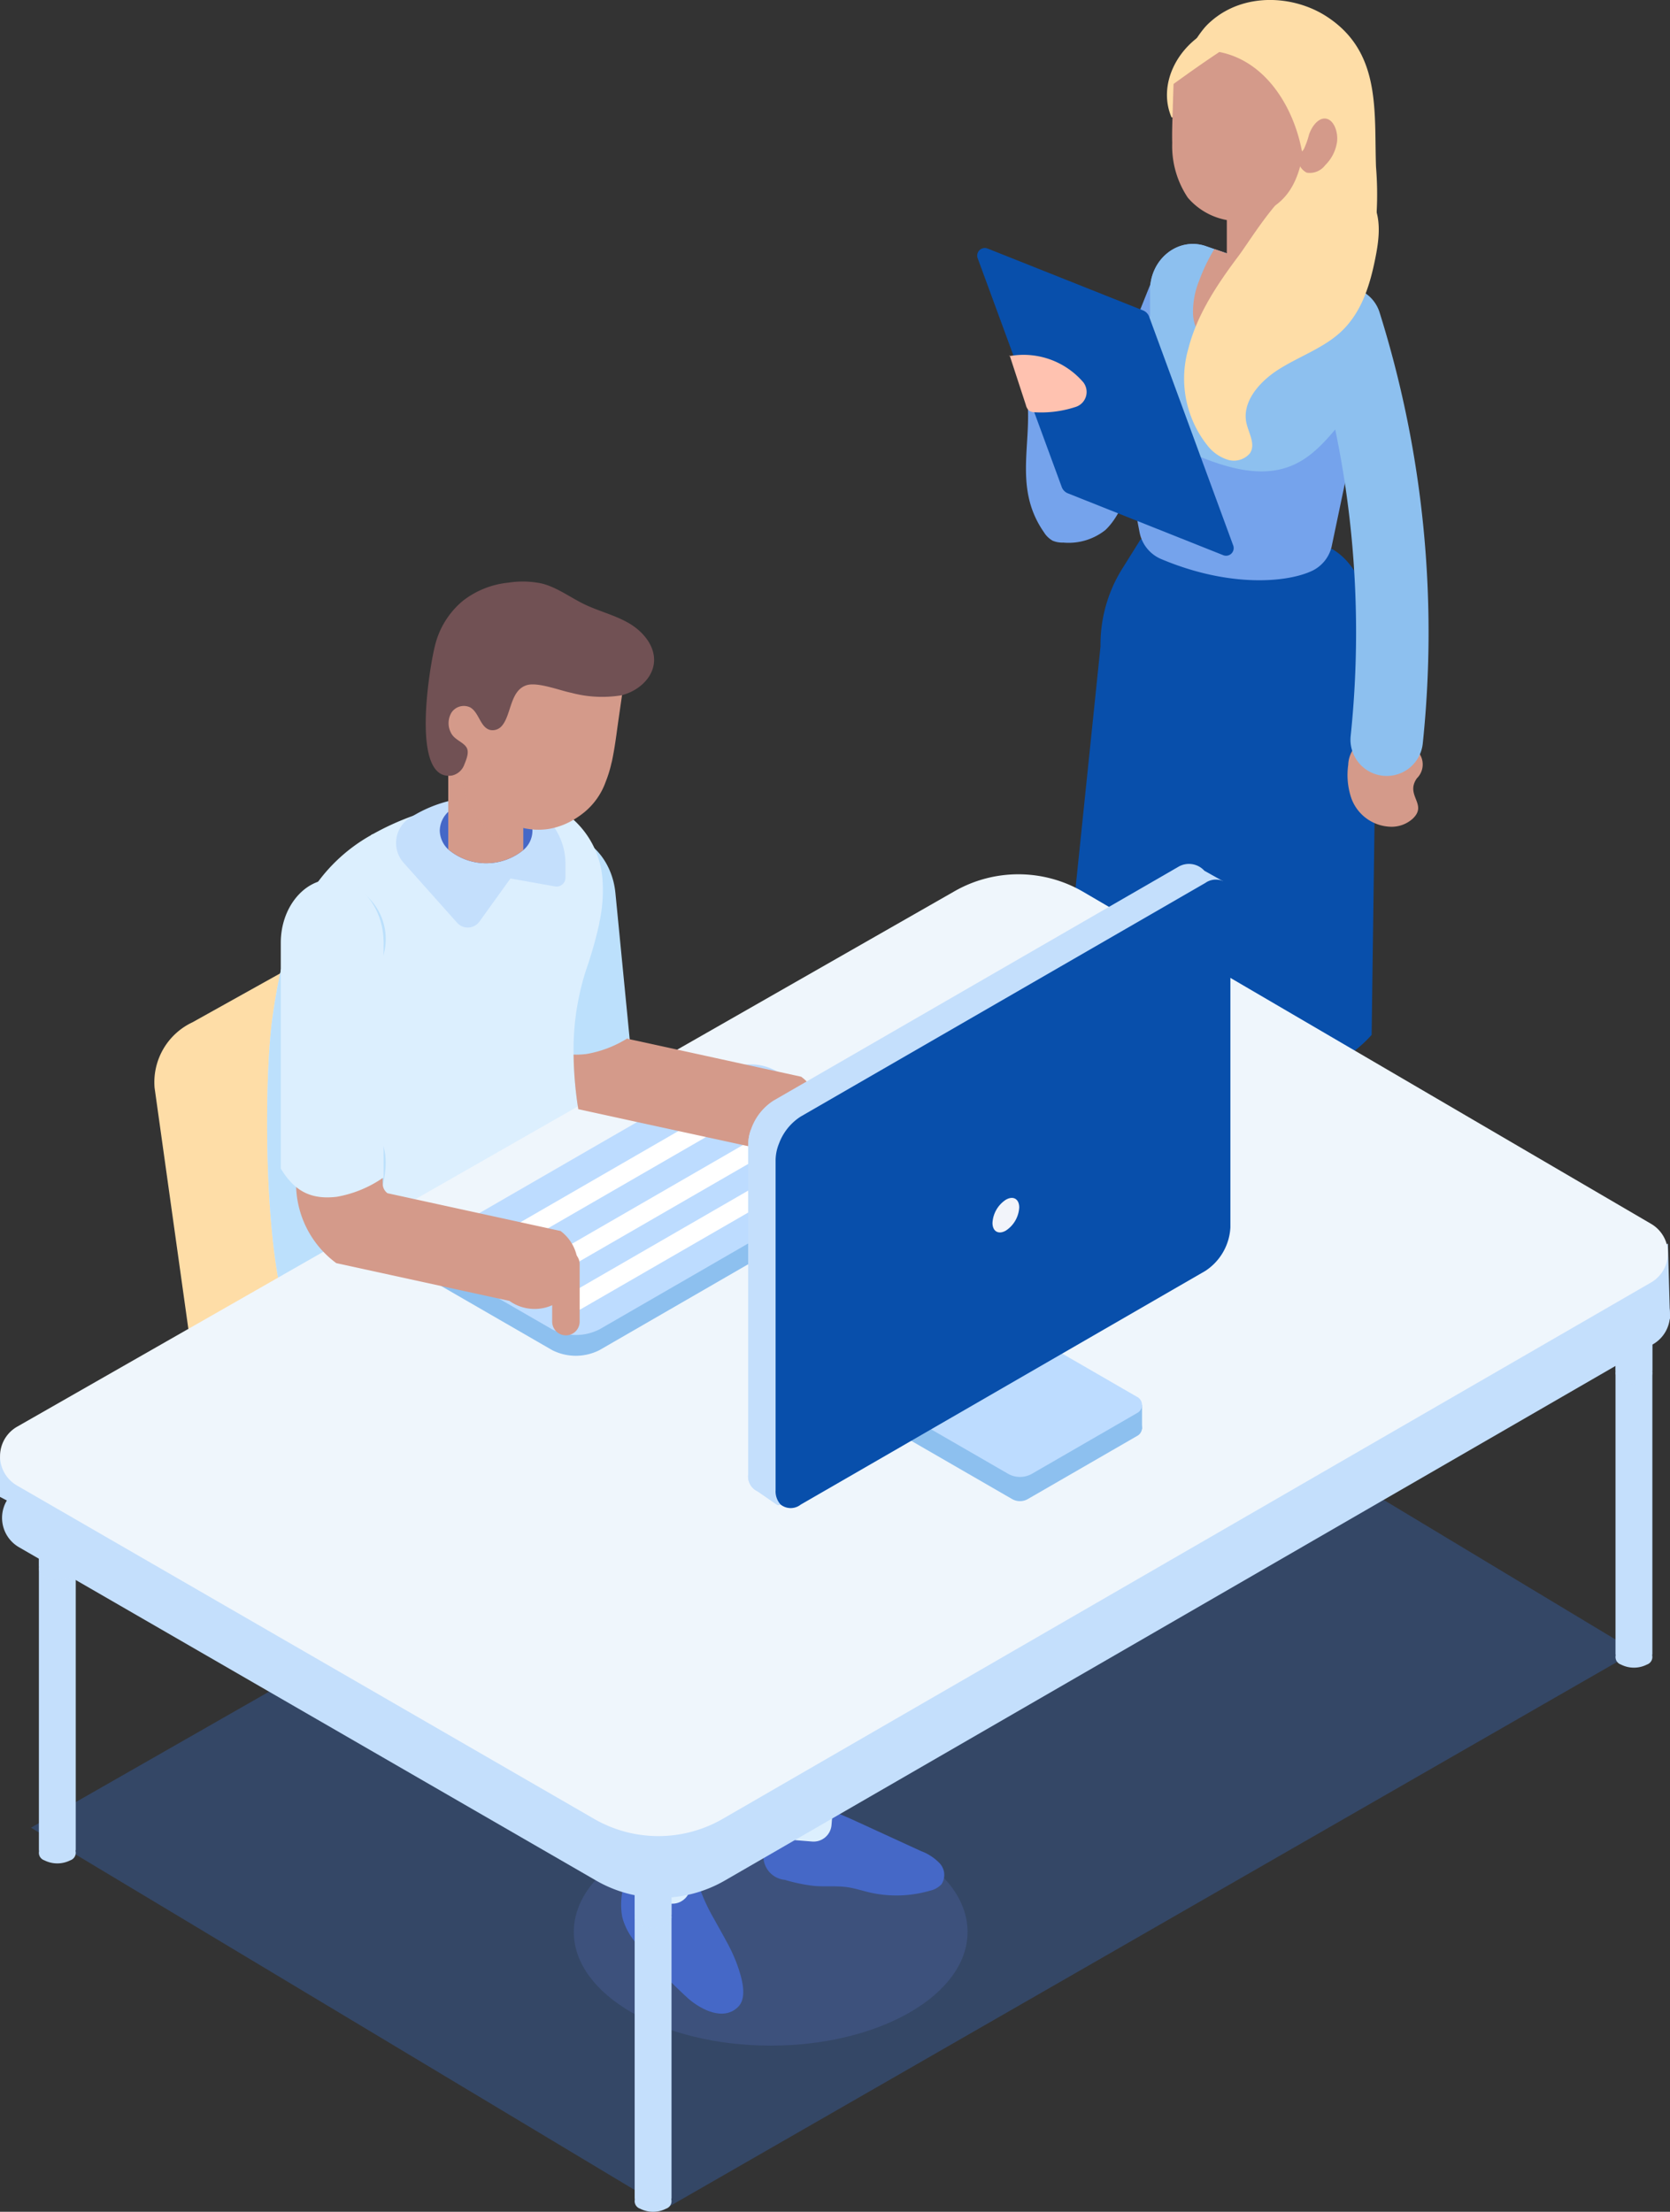 <svg xmlns="http://www.w3.org/2000/svg" width="191.979" height="254.232" viewBox="0 0 191.979 254.232">
  <rect x="0" y="0" width="191.979" height="254.232" fill="#333333" stroke="none"/>
  <g id="Group_16267" data-name="Group 16267" transform="translate(-712.443 -262.591)">
    <g id="Group_15856" data-name="Group 15856" transform="translate(824.779 262.591)">
      <g id="Group_15558" data-name="Group 15558" transform="translate(14.305 146.61)">
        <g id="Group_15557" data-name="Group 15557">
          <path id="Path_6071" data-name="Path 6071" d="M810.731,372.646c8.574-4.951,22.475-4.951,31.049,0s8.574,12.976,0,17.927-22.475,4.949-31.049,0S802.157,377.6,810.731,372.646Z" transform="translate(-804.301 -368.933)" fill="#d5e8fa"/>
        </g>
      </g>
      <g id="Group_15583" data-name="Group 15583" transform="translate(20.63 111.592)">
        <g id="Group_15570" data-name="Group 15570" transform="translate(0 44.155)">
          <g id="Group_15569" data-name="Group 15569">
            <g id="Group_15568" data-name="Group 15568">
              <g id="Group_15567" data-name="Group 15567">
                <g id="Group_15566" data-name="Group 15566">
                  <g id="Group_15565" data-name="Group 15565">
                    <g id="Group_15564" data-name="Group 15564">
                      <g id="Group_15563" data-name="Group 15563">
                        <g id="Group_15562" data-name="Group 15562">
                          <g id="Group_15561" data-name="Group 15561">
                            <g id="Group_15560" data-name="Group 15560">
                              <g id="Group_15559" data-name="Group 15559">
                                <path id="Path_6072" data-name="Path 6072" d="M823.336,376.961c-3.483-4.034-7.4,1.69-9.255,4.064-1.259,1.613-5.635,5.894-5.156,8.141.168.787.263.751,1.041.96a4.862,4.862,0,0,0,2.389-.09,13.612,13.612,0,0,0,9.227-6.864c.076.987.1,1.976.083,2.965a.285.285,0,0,0,.441.232q.575-.376,1.129-.782c1.377-1.019.771-2.461,1.143-4.1A5.143,5.143,0,0,0,823.336,376.961Z" transform="translate(-808.889 -375.56)" fill="#084fab"/>
                              </g>
                            </g>
                          </g>
                        </g>
                      </g>
                    </g>
                  </g>
                </g>
              </g>
            </g>
          </g>
        </g>
        <g id="Group_15582" data-name="Group 15582" transform="translate(2.784)">
          <g id="Group_15581" data-name="Group 15581">
            <g id="Group_15580" data-name="Group 15580">
              <g id="Group_15579" data-name="Group 15579">
                <g id="Group_15578" data-name="Group 15578">
                  <g id="Group_15577" data-name="Group 15577">
                    <g id="Group_15576" data-name="Group 15576">
                      <g id="Group_15575" data-name="Group 15575">
                        <g id="Group_15574" data-name="Group 15574">
                          <g id="Group_15573" data-name="Group 15573">
                            <g id="Group_15572" data-name="Group 15572">
                              <g id="Group_15571" data-name="Group 15571">
                                <path id="Path_6073" data-name="Path 6073" d="M811.224,356.548l-.316-13.015c4.04.625,8.1,1,12.172,1.237l-.717,14.457-.542,29.684c0,.116.015.092.022.043,1.8,3.136-4.785,7.885-7,8.615-1.085.358-3.007.6-2.778-1.249a4.613,4.613,0,0,1,1.111-2.036c.684-.924,2.633-3.787,2.48-4.915C815.615,389.037,811.224,356.548,811.224,356.548Z" transform="translate(-810.908 -343.533)" fill="#d49a8a"/>
                              </g>
                            </g>
                          </g>
                        </g>
                      </g>
                    </g>
                  </g>
                </g>
              </g>
            </g>
          </g>
        </g>
      </g>
      <g id="Group_15608" data-name="Group 15608" transform="translate(12.667 100.178)">
        <g id="Group_15595" data-name="Group 15595" transform="translate(28.083 40.187)">
          <g id="Group_15594" data-name="Group 15594">
            <g id="Group_15593" data-name="Group 15593">
              <g id="Group_15592" data-name="Group 15592">
                <g id="Group_15591" data-name="Group 15591">
                  <g id="Group_15590" data-name="Group 15590">
                    <g id="Group_15589" data-name="Group 15589">
                      <g id="Group_15588" data-name="Group 15588">
                        <g id="Group_15587" data-name="Group 15587">
                          <g id="Group_15586" data-name="Group 15586">
                            <g id="Group_15585" data-name="Group 15585">
                              <g id="Group_15584" data-name="Group 15584">
                                <path id="Path_6074" data-name="Path 6074" d="M828.123,364.484c-5.227-.906-4.633,5.974-4.559,8.968.05,2.036-.616,8.093,1.17,9.52.626.5.677.412,1.408.081a4.838,4.838,0,0,0,1.781-1.576,13.544,13.544,0,0,0,2.77-11.107c.681.711,1.319,1.46,1.934,2.229a.283.283,0,0,0,.485-.1q.207-.653.376-1.315c.418-1.652-.959-2.378-1.708-3.877A5.119,5.119,0,0,0,828.123,364.484Z" transform="translate(-823.482 -364.403)" fill="#084fab"/>
                              </g>
                            </g>
                          </g>
                        </g>
                      </g>
                    </g>
                  </g>
                </g>
              </g>
            </g>
          </g>
        </g>
        <g id="Group_15607" data-name="Group 15607">
          <g id="Group_15606" data-name="Group 15606">
            <g id="Group_15605" data-name="Group 15605">
              <g id="Group_15604" data-name="Group 15604">
                <g id="Group_15603" data-name="Group 15603">
                  <g id="Group_15602" data-name="Group 15602">
                    <g id="Group_15601" data-name="Group 15601">
                      <g id="Group_15600" data-name="Group 15600">
                        <g id="Group_15599" data-name="Group 15599">
                          <g id="Group_15598" data-name="Group 15598">
                            <g id="Group_15597" data-name="Group 15597">
                              <g id="Group_15596" data-name="Group 15596">
                                <path id="Path_6075" data-name="Path 6075" d="M803.124,351.135l.678-15.6c3.5-2.068,1.169,7.941,4.454,5.556L814.19,353.3l20.956,22.559c.077.085.07.062.044.019,3.369,1.275,1.293,9.088.052,11.046-.609.961-1.936,2.362-2.927.793a4.575,4.575,0,0,1-.43-2.269c-.057-1.142-.364-4.576-1.193-5.348-.177-.164-14.8-11.946-22.781-18.378A12.874,12.874,0,0,1,803.124,351.135Z" transform="translate(-803.112 -335.253)" fill="#d49a8a"/>
                              </g>
                            </g>
                          </g>
                        </g>
                      </g>
                    </g>
                  </g>
                </g>
              </g>
            </g>
          </g>
        </g>
      </g>
      <g id="Group_15620" data-name="Group 15620" transform="translate(10.24 61.991)">
        <g id="Group_15619" data-name="Group 15619">
          <g id="Group_15618" data-name="Group 15618">
            <g id="Group_15617" data-name="Group 15617">
              <g id="Group_15616" data-name="Group 15616">
                <g id="Group_15615" data-name="Group 15615">
                  <g id="Group_15614" data-name="Group 15614">
                    <g id="Group_15613" data-name="Group 15613">
                      <g id="Group_15612" data-name="Group 15612">
                        <g id="Group_15611" data-name="Group 15611">
                          <g id="Group_15610" data-name="Group 15610">
                            <g id="Group_15609" data-name="Group 15609">
                              <path id="Path_6076" data-name="Path 6076" d="M809.9,307.555l-2.118,3.386a16.457,16.457,0,0,0-2.494,8.917l-3.874,37.515a10.986,10.986,0,0,0,8.879,11.9c8.351,1.616,19.941,2.21,26.162-4.752l.452-32.958s2.483-18.568-4.995-22.894Z" transform="translate(-801.352 -307.555)" fill="#084fab"/>
                            </g>
                          </g>
                        </g>
                      </g>
                    </g>
                  </g>
                </g>
              </g>
            </g>
          </g>
        </g>
      </g>
      <g id="Group_15632" data-name="Group 15632" transform="translate(11.149 28.375)">
        <g id="Group_15631" data-name="Group 15631" transform="translate(0 0)">
          <g id="Group_15630" data-name="Group 15630">
            <g id="Group_15629" data-name="Group 15629">
              <g id="Group_15628" data-name="Group 15628">
                <g id="Group_15627" data-name="Group 15627">
                  <g id="Group_15626" data-name="Group 15626">
                    <g id="Group_15625" data-name="Group 15625">
                      <g id="Group_15624" data-name="Group 15624">
                        <g id="Group_15623" data-name="Group 15623">
                          <g id="Group_15622" data-name="Group 15622">
                            <g id="Group_15621" data-name="Group 15621">
                              <path id="Rectangle_270" data-name="Rectangle 270" d="M2.807,0H5.366A2.808,2.808,0,0,1,8.174,2.808V25.363a2.806,2.806,0,0,1-2.806,2.806H2.808A2.808,2.808,0,0,1,0,25.362V2.807A2.807,2.807,0,0,1,2.807,0Z" transform="matrix(-0.928, -0.372, 0.372, -0.928, 7.587, 29.189)" fill="#75a3ec"/>
                            </g>
                          </g>
                        </g>
                      </g>
                    </g>
                  </g>
                </g>
              </g>
            </g>
          </g>
        </g>
      </g>
      <g id="Group_15644" data-name="Group 15644" transform="translate(22.717)">
        <g id="Group_15643" data-name="Group 15643">
          <g id="Group_15642" data-name="Group 15642">
            <g id="Group_15641" data-name="Group 15641">
              <g id="Group_15640" data-name="Group 15640">
                <g id="Group_15639" data-name="Group 15639">
                  <g id="Group_15638" data-name="Group 15638">
                    <g id="Group_15637" data-name="Group 15637">
                      <g id="Group_15636" data-name="Group 15636">
                        <g id="Group_15635" data-name="Group 15635">
                          <g id="Group_15634" data-name="Group 15634">
                            <g id="Group_15633" data-name="Group 15633">
                              <path id="Path_6077" data-name="Path 6077" d="M833.255,274.139c-.4-3.742-1.6-7.186-5.4-9.652s-9.535-2.789-13.329.583a6.848,6.848,0,0,0-.721.724c-2.771,3.335-3.182,7.271-3.4,11.255.888,2.477,2.544,4.346,4.12,6.612A14.018,14.018,0,0,1,817,290.8c.281,3.256,1.012,9.988,5.566,10.209,2.545.124,6.853-2.5,8.375-4.387a11.262,11.262,0,0,0,2.046-4.525,38.442,38.442,0,0,0,.545-10.317C833.441,279.236,833.524,276.622,833.255,274.139Z" transform="translate(-810.402 -262.591)" fill="#fedda7"/>
                            </g>
                          </g>
                        </g>
                      </g>
                    </g>
                  </g>
                </g>
              </g>
            </g>
          </g>
        </g>
      </g>
      <g id="Group_15656" data-name="Group 15656" transform="translate(28.662 21.674)">
        <g id="Group_15655" data-name="Group 15655">
          <g id="Group_15654" data-name="Group 15654">
            <g id="Group_15653" data-name="Group 15653">
              <g id="Group_15652" data-name="Group 15652">
                <g id="Group_15651" data-name="Group 15651">
                  <g id="Group_15650" data-name="Group 15650">
                    <g id="Group_15649" data-name="Group 15649">
                      <g id="Group_15648" data-name="Group 15648">
                        <g id="Group_15647" data-name="Group 15647">
                          <g id="Group_15646" data-name="Group 15646">
                            <g id="Group_15645" data-name="Group 15645">
                              <path id="Path_6078" data-name="Path 6078" d="M814.714,278.472c.012,0,.026.015.04.029a.968.968,0,0,0,.012-.189A.232.232,0,0,1,814.714,278.472Z" transform="translate(-814.714 -278.312)" fill="#715154"/>
                            </g>
                          </g>
                        </g>
                      </g>
                    </g>
                  </g>
                </g>
              </g>
            </g>
          </g>
        </g>
      </g>
      <g id="Group_15694" data-name="Group 15694" transform="translate(15.942 28.038)">
        <g id="Group_15681" data-name="Group 15681">
          <g id="Group_15668" data-name="Group 15668">
            <g id="Group_15667" data-name="Group 15667">
              <g id="Group_15666" data-name="Group 15666">
                <g id="Group_15665" data-name="Group 15665">
                  <g id="Group_15664" data-name="Group 15664">
                    <g id="Group_15663" data-name="Group 15663">
                      <g id="Group_15662" data-name="Group 15662">
                        <g id="Group_15661" data-name="Group 15661">
                          <g id="Group_15660" data-name="Group 15660">
                            <g id="Group_15659" data-name="Group 15659">
                              <g id="Group_15658" data-name="Group 15658">
                                <g id="Group_15657" data-name="Group 15657">
                                  <path id="Path_6079" data-name="Path 6079" d="M835.495,294.484l-1.539,5.768-3.677,17.523a4.149,4.149,0,0,1-2.123,2.676c-2.786,1.384-9.516,2.065-17.517-1.325a4.193,4.193,0,0,1-2.436-3.1l-2.5-12.984-.051-.259a9.152,9.152,0,0,1,.844-5.9l2.923-5.613v-3c0-3.56,3.15-6.118,6.3-5.126l1.09.378,1.748.6,7.683,2.683,2.247.779,4.372,1.519A4.445,4.445,0,0,1,835.495,294.484Z" transform="translate(-805.488 -282.928)" fill="#75a3ec"/>
                                </g>
                              </g>
                            </g>
                          </g>
                        </g>
                      </g>
                    </g>
                  </g>
                </g>
              </g>
            </g>
          </g>
          <g id="Group_15680" data-name="Group 15680">
            <g id="Group_15679" data-name="Group 15679">
              <g id="Group_15678" data-name="Group 15678">
                <g id="Group_15677" data-name="Group 15677">
                  <g id="Group_15676" data-name="Group 15676">
                    <g id="Group_15675" data-name="Group 15675">
                      <g id="Group_15674" data-name="Group 15674">
                        <g id="Group_15673" data-name="Group 15673">
                          <g id="Group_15672" data-name="Group 15672">
                            <g id="Group_15671" data-name="Group 15671">
                              <g id="Group_15670" data-name="Group 15670">
                                <g id="Group_15669" data-name="Group 15669">
                                  <path id="Path_6080" data-name="Path 6080" d="M835.495,294.484l-1.539,5.768c-.774.954-1.54,1.909-2.319,2.864-1.63,2.02-3.332,4.092-5.6,5.151-3.767,1.761-8.093.325-11.919-1.3-2.364-.994-4.71-2.058-7.015-3.189-.467-.221-.948-.462-1.4-.735l-.051-.259a9.152,9.152,0,0,1,.844-5.9l2.923-5.613v-3c0-3.56,3.15-6.118,6.3-5.126l1.09.378,1.748.6,7.683,2.683,2.247.779,4.372,1.519A4.445,4.445,0,0,1,835.495,294.484Z" transform="translate(-805.488 -282.928)" fill="#8dc0ef"/>
                                </g>
                              </g>
                            </g>
                          </g>
                        </g>
                      </g>
                    </g>
                  </g>
                </g>
              </g>
            </g>
          </g>
        </g>
        <g id="Group_15693" data-name="Group 15693" transform="translate(8.86 0.593)">
          <g id="Group_15692" data-name="Group 15692">
            <g id="Group_15691" data-name="Group 15691">
              <g id="Group_15690" data-name="Group 15690">
                <g id="Group_15689" data-name="Group 15689">
                  <g id="Group_15688" data-name="Group 15688">
                    <g id="Group_15687" data-name="Group 15687">
                      <g id="Group_15686" data-name="Group 15686">
                        <g id="Group_15685" data-name="Group 15685">
                          <g id="Group_15684" data-name="Group 15684">
                            <g id="Group_15683" data-name="Group 15683">
                              <g id="Group_15682" data-name="Group 15682">
                                <path id="Path_6081" data-name="Path 6081" d="M826.054,287.424a21.134,21.134,0,0,1-4.15,4.722,11.5,11.5,0,0,1-3.955,2.54,4.789,4.789,0,0,1-4.489-.611,4.622,4.622,0,0,1-1.539-3.378,9.587,9.587,0,0,1,.714-3.728,20.727,20.727,0,0,1,1.74-3.611l1.748.6,7.683,2.683Z" transform="translate(-811.914 -283.358)" fill="#d49a8a"/>
                              </g>
                            </g>
                          </g>
                        </g>
                      </g>
                    </g>
                  </g>
                </g>
              </g>
            </g>
          </g>
        </g>
      </g>
      <g id="Group_15706" data-name="Group 15706" transform="translate(42.584 84.954)">
        <g id="Group_15705" data-name="Group 15705">
          <g id="Group_15704" data-name="Group 15704">
            <g id="Group_15703" data-name="Group 15703">
              <g id="Group_15702" data-name="Group 15702">
                <g id="Group_15701" data-name="Group 15701">
                  <g id="Group_15700" data-name="Group 15700">
                    <g id="Group_15699" data-name="Group 15699">
                      <g id="Group_15698" data-name="Group 15698">
                        <g id="Group_15697" data-name="Group 15697">
                          <g id="Group_15696" data-name="Group 15696">
                            <g id="Group_15695" data-name="Group 15695">
                              <path id="Path_6082" data-name="Path 6082" d="M832.772,328.721h0a2.23,2.23,0,0,0-.581-3.6,7.318,7.318,0,0,0-4.146-.88,3.713,3.713,0,0,0-2.585,1.146,3.353,3.353,0,0,0-.579,1.791,8.3,8.3,0,0,0,.364,3.847,4.961,4.961,0,0,0,4.421,3.258,3.624,3.624,0,0,0,2.58-.878C834.107,331.712,831.378,330.72,832.772,328.721Z" transform="translate(-824.813 -324.211)" fill="#d49a8a"/>
                            </g>
                          </g>
                        </g>
                      </g>
                    </g>
                  </g>
                </g>
              </g>
            </g>
          </g>
        </g>
      </g>
      <g id="Group_15718" data-name="Group 15718" transform="translate(13.673 45.998)">
        <g id="Group_15717" data-name="Group 15717">
          <g id="Group_15716" data-name="Group 15716">
            <g id="Group_15715" data-name="Group 15715">
              <g id="Group_15714" data-name="Group 15714">
                <g id="Group_15713" data-name="Group 15713">
                  <g id="Group_15712" data-name="Group 15712">
                    <g id="Group_15711" data-name="Group 15711">
                      <g id="Group_15710" data-name="Group 15710">
                        <g id="Group_15709" data-name="Group 15709">
                          <g id="Group_15708" data-name="Group 15708">
                            <g id="Group_15707" data-name="Group 15707">
                              <path id="Path_6083" data-name="Path 6083" d="M803.842,295.955l.094.192a.27.27,0,0,1-.074.007C803.861,296.091,803.849,296.023,803.842,295.955Z" transform="translate(-803.842 -295.955)" fill="#fedda7"/>
                            </g>
                          </g>
                        </g>
                      </g>
                    </g>
                  </g>
                </g>
              </g>
            </g>
          </g>
        </g>
      </g>
      <g id="Group_15730" data-name="Group 15730" transform="translate(28.711 21.784)">
        <g id="Group_15729" data-name="Group 15729">
          <g id="Group_15728" data-name="Group 15728">
            <g id="Group_15727" data-name="Group 15727">
              <g id="Group_15726" data-name="Group 15726">
                <g id="Group_15725" data-name="Group 15725">
                  <g id="Group_15724" data-name="Group 15724">
                    <g id="Group_15723" data-name="Group 15723">
                      <g id="Group_15722" data-name="Group 15722">
                        <g id="Group_15721" data-name="Group 15721">
                          <g id="Group_15720" data-name="Group 15720">
                            <g id="Group_15719" data-name="Group 15719">
                              <rect id="Rectangle_271" data-name="Rectangle 271" width="7.993" height="10.798" fill="#d49a8a"/>
                            </g>
                          </g>
                        </g>
                      </g>
                    </g>
                  </g>
                </g>
              </g>
            </g>
          </g>
        </g>
      </g>
      <g id="Group_15742" data-name="Group 15742" transform="translate(28.711 24.829)" style="mix-blend-mode: multiply;isolation: isolate">
        <g id="Group_15741" data-name="Group 15741">
          <g id="Group_15740" data-name="Group 15740">
            <g id="Group_15739" data-name="Group 15739">
              <g id="Group_15738" data-name="Group 15738">
                <g id="Group_15737" data-name="Group 15737">
                  <g id="Group_15736" data-name="Group 15736">
                    <g id="Group_15735" data-name="Group 15735">
                      <g id="Group_15734" data-name="Group 15734">
                        <g id="Group_15733" data-name="Group 15733">
                          <g id="Group_15732" data-name="Group 15732">
                            <g id="Group_15731" data-name="Group 15731">
                              <path id="Path_6084" data-name="Path 6084" d="M821.194,281.053l-6.406,4.779-.038-.108V280.6Z" transform="translate(-814.75 -280.6)" fill="#d49a8a"/>
                            </g>
                          </g>
                        </g>
                      </g>
                    </g>
                  </g>
                </g>
              </g>
            </g>
          </g>
        </g>
      </g>
      <g id="Group_15754" data-name="Group 15754" transform="translate(36.998 14.702)">
        <g id="Group_15753" data-name="Group 15753">
          <g id="Group_15752" data-name="Group 15752">
            <g id="Group_15751" data-name="Group 15751">
              <g id="Group_15750" data-name="Group 15750">
                <g id="Group_15749" data-name="Group 15749">
                  <g id="Group_15748" data-name="Group 15748">
                    <g id="Group_15747" data-name="Group 15747">
                      <g id="Group_15746" data-name="Group 15746">
                        <g id="Group_15745" data-name="Group 15745">
                          <g id="Group_15744" data-name="Group 15744">
                            <g id="Group_15743" data-name="Group 15743">
                              <path id="Path_6085" data-name="Path 6085" d="M820.761,273.408c.012,0,.025.014.037.029a.9.9,0,0,0,.012-.182A.223.223,0,0,1,820.761,273.408Z" transform="translate(-820.761 -273.255)" fill="#715154"/>
                            </g>
                          </g>
                        </g>
                      </g>
                    </g>
                  </g>
                </g>
              </g>
            </g>
          </g>
        </g>
      </g>
      <g id="Group_15766" data-name="Group 15766" transform="translate(38.12 33.002)">
        <g id="Group_15765" data-name="Group 15765">
          <g id="Group_15764" data-name="Group 15764">
            <g id="Group_15763" data-name="Group 15763">
              <g id="Group_15762" data-name="Group 15762">
                <g id="Group_15761" data-name="Group 15761">
                  <g id="Group_15760" data-name="Group 15760">
                    <g id="Group_15759" data-name="Group 15759">
                      <g id="Group_15758" data-name="Group 15758">
                        <g id="Group_15757" data-name="Group 15757">
                          <g id="Group_15756" data-name="Group 15756">
                            <g id="Group_15755" data-name="Group 15755">
                              <path id="Path_6086" data-name="Path 6086" d="M829.77,342.648c.106.019.212.034.321.047a4.167,4.167,0,0,0,4.585-3.7,122.858,122.858,0,0,0-4.961-49.549,4.166,4.166,0,1,0-7.948,2.5,114.483,114.483,0,0,1,4.623,46.163A4.166,4.166,0,0,0,829.77,342.648Z" transform="translate(-821.575 -286.528)" fill="#8dc0ef"/>
                            </g>
                          </g>
                        </g>
                      </g>
                    </g>
                  </g>
                </g>
              </g>
            </g>
          </g>
        </g>
      </g>
      <g id="Group_15778" data-name="Group 15778" transform="translate(23.827 19.459)">
        <g id="Group_15777" data-name="Group 15777">
          <g id="Group_15776" data-name="Group 15776">
            <g id="Group_15775" data-name="Group 15775">
              <g id="Group_15774" data-name="Group 15774">
                <g id="Group_15773" data-name="Group 15773">
                  <g id="Group_15772" data-name="Group 15772">
                    <g id="Group_15771" data-name="Group 15771">
                      <g id="Group_15770" data-name="Group 15770">
                        <g id="Group_15769" data-name="Group 15769">
                          <g id="Group_15768" data-name="Group 15768">
                            <g id="Group_15767" data-name="Group 15767">
                              <path id="Path_6087" data-name="Path 6087" d="M832.677,280.187c-5.766-9.509-12.717,3.1-15.285,6.523-2.451,3.266-4.74,6.721-5.719,10.551a12.358,12.358,0,0,0,2.21,11.233,4.766,4.766,0,0,0,2.267,1.585,2.418,2.418,0,0,0,2.586-.733c.678-1.026-.132-2.283-.4-3.451-.549-2.447,1.47-4.789,3.761-6.226s4.991-2.388,6.964-4.159c2.511-2.257,3.478-5.512,4.1-8.64C833.607,284.628,833.891,282.191,832.677,280.187Z" transform="translate(-811.208 -276.705)" fill="#fedda7"/>
                            </g>
                          </g>
                        </g>
                      </g>
                    </g>
                  </g>
                </g>
              </g>
            </g>
          </g>
        </g>
      </g>
      <g id="Group_15790" data-name="Group 15790" transform="translate(21.814 2.159)">
        <g id="Group_15789" data-name="Group 15789">
          <g id="Group_15788" data-name="Group 15788">
            <g id="Group_15787" data-name="Group 15787">
              <g id="Group_15786" data-name="Group 15786">
                <g id="Group_15785" data-name="Group 15785">
                  <g id="Group_15784" data-name="Group 15784">
                    <g id="Group_15783" data-name="Group 15783">
                      <g id="Group_15782" data-name="Group 15782">
                        <g id="Group_15781" data-name="Group 15781">
                          <g id="Group_15780" data-name="Group 15780">
                            <g id="Group_15779" data-name="Group 15779">
                              <path id="Path_6088" data-name="Path 6088" d="M811.323,275.527l-1.049-.041c-1.613-3.735.629-8.277,4.689-10.2A13.659,13.659,0,0,1,828,266.5c1.253.871,2.384,2.116,2.225,3.495a16.354,16.354,0,0,1-2.334,6.787,4.926,4.926,0,0,1-5.18,1.829,6.741,6.741,0,0,1-2-1.227c-2.657-2.1-5.457-4.412-6.168-7.453C814.33,270.36,811.462,275.532,811.323,275.527Z" transform="translate(-809.747 -264.157)" fill="#fedda7"/>
                            </g>
                          </g>
                        </g>
                      </g>
                    </g>
                  </g>
                </g>
              </g>
            </g>
          </g>
        </g>
      </g>
      <g id="Group_15802" data-name="Group 15802" transform="translate(22.408 5.977)">
        <g id="Group_15801" data-name="Group 15801">
          <g id="Group_15800" data-name="Group 15800">
            <g id="Group_15799" data-name="Group 15799">
              <g id="Group_15798" data-name="Group 15798">
                <g id="Group_15797" data-name="Group 15797">
                  <g id="Group_15796" data-name="Group 15796">
                    <g id="Group_15795" data-name="Group 15795">
                      <g id="Group_15794" data-name="Group 15794">
                        <g id="Group_15793" data-name="Group 15793">
                          <g id="Group_15792" data-name="Group 15792">
                            <g id="Group_15791" data-name="Group 15791">
                              <path id="Path_6089" data-name="Path 6089" d="M825.079,278.209c-.98-5.014-4.147-10.242-9.47-11.283-1.787,1.181-3.534,2.42-5.268,3.674q-.062,1.954-.124,3.913c-.028.943-.054,1.9-.028,2.876a10.668,10.668,0,0,0,1.79,6.277,7.709,7.709,0,0,0,6.036,2.7c1.228.03,2.5-.858,3.591-1.517,2.057-1.257,3.018-3.262,3.539-5.823.033-.175.057-.354.088-.531A.557.557,0,0,1,825.079,278.209Z" transform="translate(-810.178 -266.926)" fill="#d49a8a"/>
                            </g>
                          </g>
                        </g>
                      </g>
                    </g>
                  </g>
                </g>
              </g>
            </g>
          </g>
        </g>
      </g>
      <g id="Group_15827" data-name="Group 15827" transform="translate(36.378 13.624)">
        <g id="Group_15814" data-name="Group 15814" transform="translate(0 3.854)">
          <g id="Group_15813" data-name="Group 15813">
            <g id="Group_15812" data-name="Group 15812">
              <g id="Group_15811" data-name="Group 15811">
                <g id="Group_15810" data-name="Group 15810">
                  <g id="Group_15809" data-name="Group 15809">
                    <g id="Group_15808" data-name="Group 15808">
                      <g id="Group_15807" data-name="Group 15807">
                        <g id="Group_15806" data-name="Group 15806">
                          <g id="Group_15805" data-name="Group 15805">
                            <g id="Group_15804" data-name="Group 15804">
                              <g id="Group_15803" data-name="Group 15803">
                                <path id="Path_6090" data-name="Path 6090" d="M820.311,275.4a.563.563,0,0,0,.557.062,1.351,1.351,0,0,1,.036-.2Z" transform="translate(-820.311 -275.268)" fill="#d49a8a"/>
                              </g>
                            </g>
                          </g>
                        </g>
                      </g>
                    </g>
                  </g>
                </g>
              </g>
            </g>
          </g>
        </g>
        <g id="Group_15826" data-name="Group 15826" transform="translate(0.492)">
          <g id="Group_15825" data-name="Group 15825">
            <g id="Group_15824" data-name="Group 15824">
              <g id="Group_15823" data-name="Group 15823">
                <g id="Group_15822" data-name="Group 15822">
                  <g id="Group_15821" data-name="Group 15821">
                    <g id="Group_15820" data-name="Group 15820">
                      <g id="Group_15819" data-name="Group 15819">
                        <g id="Group_15818" data-name="Group 15818">
                          <g id="Group_15817" data-name="Group 15817">
                            <g id="Group_15816" data-name="Group 15816">
                              <g id="Group_15815" data-name="Group 15815">
                                <path id="Path_6091" data-name="Path 6091" d="M824.062,272.528c-.871-.3-1.733.67-2.112,1.778a9.8,9.8,0,0,1-.587,1.654,1.246,1.246,0,0,1-.63.564,1.877,1.877,0,0,0,.943,2.17,2.2,2.2,0,0,0,2.123-.855,4.673,4.673,0,0,0,1.363-2.672C825.3,274.072,824.854,272.8,824.062,272.528Z" transform="translate(-820.668 -272.473)" fill="#d49a8a"/>
                              </g>
                            </g>
                          </g>
                        </g>
                      </g>
                    </g>
                  </g>
                </g>
              </g>
            </g>
          </g>
        </g>
      </g>
      <g id="Group_15855" data-name="Group 15855" transform="translate(0 28.508)">
        <g id="Group_15836" data-name="Group 15836" transform="translate(5.595 15.59)">
          <g id="Group_15835" data-name="Group 15835">
            <g id="Group_15834" data-name="Group 15834">
              <g id="Group_15833" data-name="Group 15833">
                <g id="Group_15832" data-name="Group 15832">
                  <g id="Group_15831" data-name="Group 15831">
                    <g id="Group_15830" data-name="Group 15830">
                      <g id="Group_15829" data-name="Group 15829">
                        <g id="Group_15828" data-name="Group 15828">
                          <path id="Path_6092" data-name="Path 6092" d="M797.983,295.214c1.033,5.643-1.661,11.069,2.074,16.439a2.789,2.789,0,0,0,1.012.98,2.917,2.917,0,0,0,1.219.212,6.789,6.789,0,0,0,4.831-1.439c2.943-2.766,4.446-9.928,1.375-13.033a9.02,9.02,0,0,0-3.611-1.9l-5.5-1.9Z" transform="translate(-797.983 -294.577)" fill="#75a3ec"/>
                        </g>
                      </g>
                    </g>
                  </g>
                </g>
              </g>
            </g>
          </g>
        </g>
        <g id="Group_15845" data-name="Group 15845">
          <g id="Group_15844" data-name="Group 15844">
            <g id="Group_15843" data-name="Group 15843">
              <g id="Group_15842" data-name="Group 15842">
                <g id="Group_15841" data-name="Group 15841">
                  <g id="Group_15840" data-name="Group 15840">
                    <g id="Group_15839" data-name="Group 15839">
                      <g id="Group_15838" data-name="Group 15838">
                        <g id="Group_15837" data-name="Group 15837">
                          <path id="Path_6093" data-name="Path 6093" d="M822.213,318.578l-17.868-7.113a1.23,1.23,0,0,1-.7-.72l-9.664-26.3a.875.875,0,0,1,1.144-1.115l17.868,7.113a1.23,1.23,0,0,1,.7.72l9.664,26.3A.875.875,0,0,1,822.213,318.578Z" transform="translate(-793.925 -283.269)" fill="#084fab"/>
                        </g>
                      </g>
                    </g>
                  </g>
                </g>
              </g>
            </g>
          </g>
        </g>
        <g id="Group_15854" data-name="Group 15854" transform="translate(3.657 12.272)">
          <g id="Group_15853" data-name="Group 15853">
            <g id="Group_15852" data-name="Group 15852">
              <g id="Group_15851" data-name="Group 15851">
                <g id="Group_15850" data-name="Group 15850">
                  <g id="Group_15849" data-name="Group 15849">
                    <g id="Group_15848" data-name="Group 15848">
                      <g id="Group_15847" data-name="Group 15847">
                        <g id="Group_15846" data-name="Group 15846">
                          <path id="Path_6094" data-name="Path 6094" d="M796.577,292.333a9.051,9.051,0,0,1,8.5,2.952l.017.019a1.806,1.806,0,0,1-.815,2.847,12.675,12.675,0,0,1-4.717.627,1.2,1.2,0,0,1-.681-.185,1.257,1.257,0,0,1-.365-.647q-.933-2.848-1.863-5.7Z" transform="translate(-796.577 -292.17)" fill="#ffc2b0"/>
                        </g>
                      </g>
                    </g>
                  </g>
                </g>
              </g>
            </g>
          </g>
        </g>
      </g>
    </g>
    <g id="Group_16266" data-name="Group 16266" transform="translate(712.443 329.436)">
      <g id="Group_15985" data-name="Group 15985" transform="translate(17.732 33.264)">
        <g id="Group_15974" data-name="Group 15974" transform="translate(32.244 56.996)">
          <g id="Group_15973" data-name="Group 15973">
            <g id="Group_15956" data-name="Group 15956" transform="translate(0 18.988)">
              <g id="Group_15878" data-name="Group 15878" transform="translate(26.657 16.735)">
                <g id="Group_15865" data-name="Group 15865" transform="translate(1.883)">
                  <g id="Group_15860" data-name="Group 15860">
                    <g id="Group_15859" data-name="Group 15859">
                      <g id="Group_15858" data-name="Group 15858">
                        <g id="Group_15857" data-name="Group 15857">
                          <path id="Path_6095" data-name="Path 6095" d="M773.828,406.6a4.9,4.9,0,0,0-2.217-3.84c-1.224-.707-2.217-.134-2.217,1.279a4.9,4.9,0,0,0,2.217,3.84C772.835,408.585,773.828,408.012,773.828,406.6Z" transform="translate(-769.394 -402.456)" fill="#4568c7"/>
                        </g>
                      </g>
                    </g>
                  </g>
                  <g id="Group_15864" data-name="Group 15864">
                    <g id="Group_15863" data-name="Group 15863">
                      <g id="Group_15862" data-name="Group 15862">
                        <g id="Group_15861" data-name="Group 15861">
                          <path id="Path_6096" data-name="Path 6096" d="M773.828,406.6a4.9,4.9,0,0,0-2.217-3.84c-1.224-.707-2.217-.134-2.217,1.279a4.9,4.9,0,0,0,2.217,3.84C772.835,408.585,773.828,408.012,773.828,406.6Z" transform="translate(-769.394 -402.456)" fill="#4568c7"/>
                        </g>
                      </g>
                    </g>
                  </g>
                </g>
                <g id="Group_15868" data-name="Group 15868" transform="translate(0.562 0.189)">
                  <g id="Group_15867" data-name="Group 15867">
                    <g id="Group_15866" data-name="Group 15866">
                      <path id="Path_6097" data-name="Path 6097" d="M770.346,402.593l-1.91,1,3,5.466,2.237-1.164-.567-3.078Z" transform="translate(-768.436 -402.593)" fill="#4568c7"/>
                    </g>
                  </g>
                </g>
                <g id="Group_15877" data-name="Group 15877" transform="translate(0 0.977)">
                  <g id="Group_15872" data-name="Group 15872">
                    <g id="Group_15871" data-name="Group 15871">
                      <g id="Group_15870" data-name="Group 15870">
                        <g id="Group_15869" data-name="Group 15869">
                          <path id="Path_6098" data-name="Path 6098" d="M772.46,407.308a4.892,4.892,0,0,0-2.216-3.84c-1.224-.707-2.217-.134-2.217,1.279a4.9,4.9,0,0,0,2.217,3.84C771.469,409.294,772.46,408.721,772.46,407.308Z" transform="translate(-768.028 -403.165)" fill="#8dc0ef"/>
                        </g>
                      </g>
                    </g>
                  </g>
                  <g id="Group_15876" data-name="Group 15876">
                    <g id="Group_15875" data-name="Group 15875">
                      <g id="Group_15874" data-name="Group 15874">
                        <g id="Group_15873" data-name="Group 15873">
                          <path id="Path_6099" data-name="Path 6099" d="M772.46,407.308a4.892,4.892,0,0,0-2.216-3.84c-1.224-.707-2.217-.134-2.217,1.279a4.9,4.9,0,0,0,2.217,3.84C771.469,409.294,772.46,408.721,772.46,407.308Z" transform="translate(-768.028 -403.165)" fill="#8dc0ef"/>
                        </g>
                      </g>
                    </g>
                  </g>
                </g>
              </g>
              <g id="Group_15900" data-name="Group 15900" transform="translate(0 1.836)">
                <g id="Group_15887" data-name="Group 15887" transform="translate(1.883)">
                  <g id="Group_15882" data-name="Group 15882">
                    <g id="Group_15881" data-name="Group 15881">
                      <g id="Group_15880" data-name="Group 15880">
                        <g id="Group_15879" data-name="Group 15879">
                          <path id="Path_6100" data-name="Path 6100" d="M754.493,395.792a4.9,4.9,0,0,0-2.217-3.84c-1.224-.707-2.217-.134-2.217,1.279a4.9,4.9,0,0,0,2.217,3.84C753.5,397.778,754.493,397.2,754.493,395.792Z" transform="translate(-750.059 -391.649)" fill="#4568c7"/>
                        </g>
                      </g>
                    </g>
                  </g>
                  <g id="Group_15886" data-name="Group 15886">
                    <g id="Group_15885" data-name="Group 15885">
                      <g id="Group_15884" data-name="Group 15884">
                        <g id="Group_15883" data-name="Group 15883">
                          <path id="Path_6101" data-name="Path 6101" d="M754.493,395.792a4.9,4.9,0,0,0-2.217-3.84c-1.224-.707-2.217-.134-2.217,1.279a4.9,4.9,0,0,0,2.217,3.84C753.5,397.778,754.493,397.2,754.493,395.792Z" transform="translate(-750.059 -391.649)" fill="#4568c7"/>
                        </g>
                      </g>
                    </g>
                  </g>
                </g>
                <g id="Group_15890" data-name="Group 15890" transform="translate(0.562 0.189)">
                  <g id="Group_15889" data-name="Group 15889">
                    <g id="Group_15888" data-name="Group 15888">
                      <path id="Path_6102" data-name="Path 6102" d="M751.011,391.786l-1.91,1,3,5.466,2.237-1.164-.567-3.078Z" transform="translate(-749.101 -391.786)" fill="#4568c7"/>
                    </g>
                  </g>
                </g>
                <g id="Group_15899" data-name="Group 15899" transform="translate(0 0.977)">
                  <g id="Group_15894" data-name="Group 15894">
                    <g id="Group_15893" data-name="Group 15893">
                      <g id="Group_15892" data-name="Group 15892">
                        <g id="Group_15891" data-name="Group 15891">
                          <path id="Path_6103" data-name="Path 6103" d="M753.125,396.5a4.9,4.9,0,0,0-2.217-3.838c-1.224-.707-2.215-.134-2.215,1.279a4.9,4.9,0,0,0,2.215,3.84C752.133,398.487,753.125,397.914,753.125,396.5Z" transform="translate(-748.693 -392.358)" fill="#8dc0ef"/>
                        </g>
                      </g>
                    </g>
                  </g>
                  <g id="Group_15898" data-name="Group 15898">
                    <g id="Group_15897" data-name="Group 15897">
                      <g id="Group_15896" data-name="Group 15896">
                        <g id="Group_15895" data-name="Group 15895">
                          <path id="Path_6104" data-name="Path 6104" d="M753.125,396.5a4.9,4.9,0,0,0-2.217-3.838c-1.224-.707-2.215-.134-2.215,1.279a4.9,4.9,0,0,0,2.215,3.84C752.133,398.487,753.125,397.914,753.125,396.5Z" transform="translate(-748.693 -392.358)" fill="#8dc0ef"/>
                        </g>
                      </g>
                    </g>
                  </g>
                </g>
              </g>
              <g id="Group_15922" data-name="Group 15922" transform="translate(1.249 17.394)">
                <g id="Group_15909" data-name="Group 15909" transform="translate(1.885)">
                  <g id="Group_15904" data-name="Group 15904">
                    <g id="Group_15903" data-name="Group 15903">
                      <g id="Group_15902" data-name="Group 15902">
                        <g id="Group_15901" data-name="Group 15901">
                          <path id="Path_6105" data-name="Path 6105" d="M755.4,407.076a4.9,4.9,0,0,0-2.217-3.84c-1.224-.706-2.217-.134-2.217,1.281a4.9,4.9,0,0,0,2.217,3.84C754.407,409.062,755.4,408.49,755.4,407.076Z" transform="translate(-750.966 -402.934)" fill="#4568c7"/>
                        </g>
                      </g>
                    </g>
                  </g>
                  <g id="Group_15908" data-name="Group 15908">
                    <g id="Group_15907" data-name="Group 15907">
                      <g id="Group_15906" data-name="Group 15906">
                        <g id="Group_15905" data-name="Group 15905">
                          <path id="Path_6106" data-name="Path 6106" d="M755.4,407.076a4.9,4.9,0,0,0-2.217-3.84c-1.224-.706-2.217-.134-2.217,1.281a4.9,4.9,0,0,0,2.217,3.84C754.407,409.062,755.4,408.49,755.4,407.076Z" transform="translate(-750.966 -402.934)" fill="#4568c7"/>
                        </g>
                      </g>
                    </g>
                  </g>
                </g>
                <g id="Group_15912" data-name="Group 15912" transform="translate(0.563 0.189)">
                  <g id="Group_15911" data-name="Group 15911">
                    <g id="Group_15910" data-name="Group 15910">
                      <path id="Path_6107" data-name="Path 6107" d="M751.918,403.071l-1.91,1,3,5.466,2.237-1.164-.567-3.078Z" transform="translate(-750.007 -403.071)" fill="#4568c7"/>
                    </g>
                  </g>
                </g>
                <g id="Group_15921" data-name="Group 15921" transform="translate(0 0.977)">
                  <g id="Group_15916" data-name="Group 15916">
                    <g id="Group_15915" data-name="Group 15915">
                      <g id="Group_15914" data-name="Group 15914">
                        <g id="Group_15913" data-name="Group 15913">
                          <path id="Path_6108" data-name="Path 6108" d="M754.033,407.785a4.9,4.9,0,0,0-2.217-3.84c-1.224-.707-2.217-.134-2.217,1.281a4.9,4.9,0,0,0,2.217,3.838C753.04,409.771,754.033,409.2,754.033,407.785Z" transform="translate(-749.599 -403.642)" fill="#8dc0ef"/>
                        </g>
                      </g>
                    </g>
                  </g>
                  <g id="Group_15920" data-name="Group 15920">
                    <g id="Group_15919" data-name="Group 15919">
                      <g id="Group_15918" data-name="Group 15918">
                        <g id="Group_15917" data-name="Group 15917">
                          <path id="Path_6109" data-name="Path 6109" d="M754.033,407.785a4.9,4.9,0,0,0-2.217-3.84c-1.224-.707-2.217-.134-2.217,1.281a4.9,4.9,0,0,0,2.217,3.838C753.04,409.771,754.033,409.2,754.033,407.785Z" transform="translate(-749.599 -403.642)" fill="#8dc0ef"/>
                        </g>
                      </g>
                    </g>
                  </g>
                </g>
              </g>
              <g id="Group_15944" data-name="Group 15944" transform="translate(27.128 2.389)">
                <g id="Group_15931" data-name="Group 15931" transform="translate(1.885)">
                  <g id="Group_15926" data-name="Group 15926">
                    <g id="Group_15925" data-name="Group 15925">
                      <g id="Group_15924" data-name="Group 15924">
                        <g id="Group_15923" data-name="Group 15923">
                          <path id="Path_6110" data-name="Path 6110" d="M774.171,396.193a4.9,4.9,0,0,0-2.217-3.84c-1.224-.707-2.217-.134-2.217,1.281a4.9,4.9,0,0,0,2.217,3.838C773.178,398.179,774.171,397.606,774.171,396.193Z" transform="translate(-769.737 -392.05)" fill="#4568c7"/>
                        </g>
                      </g>
                    </g>
                  </g>
                  <g id="Group_15930" data-name="Group 15930">
                    <g id="Group_15929" data-name="Group 15929">
                      <g id="Group_15928" data-name="Group 15928">
                        <g id="Group_15927" data-name="Group 15927">
                          <path id="Path_6111" data-name="Path 6111" d="M774.171,396.193a4.9,4.9,0,0,0-2.217-3.84c-1.224-.707-2.217-.134-2.217,1.281a4.9,4.9,0,0,0,2.217,3.838C773.178,398.179,774.171,397.606,774.171,396.193Z" transform="translate(-769.737 -392.05)" fill="#4568c7"/>
                        </g>
                      </g>
                    </g>
                  </g>
                </g>
                <g id="Group_15934" data-name="Group 15934" transform="translate(0.563 0.189)">
                  <g id="Group_15933" data-name="Group 15933">
                    <g id="Group_15932" data-name="Group 15932">
                      <path id="Path_6112" data-name="Path 6112" d="M770.689,392.188l-1.91,1,3,5.466,2.237-1.164-.567-3.078Z" transform="translate(-768.779 -392.188)" fill="#4568c7"/>
                    </g>
                  </g>
                </g>
                <g id="Group_15943" data-name="Group 15943" transform="translate(0 0.977)">
                  <g id="Group_15938" data-name="Group 15938">
                    <g id="Group_15937" data-name="Group 15937">
                      <g id="Group_15936" data-name="Group 15936">
                        <g id="Group_15935" data-name="Group 15935">
                          <path id="Path_6113" data-name="Path 6113" d="M772.8,396.9a4.9,4.9,0,0,0-2.217-3.84c-1.224-.707-2.217-.134-2.217,1.279a4.9,4.9,0,0,0,2.217,3.84C771.811,398.888,772.8,398.315,772.8,396.9Z" transform="translate(-768.37 -392.759)" fill="#8dc0ef"/>
                        </g>
                      </g>
                    </g>
                  </g>
                  <g id="Group_15942" data-name="Group 15942">
                    <g id="Group_15941" data-name="Group 15941">
                      <g id="Group_15940" data-name="Group 15940">
                        <g id="Group_15939" data-name="Group 15939">
                          <path id="Path_6114" data-name="Path 6114" d="M772.8,396.9a4.9,4.9,0,0,0-2.217-3.84c-1.224-.707-2.217-.134-2.217,1.279a4.9,4.9,0,0,0,2.217,3.84C771.811,398.888,772.8,398.315,772.8,396.9Z" transform="translate(-768.37 -392.759)" fill="#8dc0ef"/>
                        </g>
                      </g>
                    </g>
                  </g>
                </g>
              </g>
              <g id="Group_15955" data-name="Group 15955" transform="translate(0.207)">
                <g id="Group_15949" data-name="Group 15949">
                  <g id="Group_15948" data-name="Group 15948">
                    <g id="Group_15947" data-name="Group 15947">
                      <g id="Group_15946" data-name="Group 15946">
                        <g id="Group_15945" data-name="Group 15945">
                          <path id="Path_6115" data-name="Path 6115" d="M750.051,405.722l9.809-5.664-9.809-5.664c-1.61-.929-1.61-2.45,0-3.38h0a6.5,6.5,0,0,1,5.855,0l9.809,5.664,9.809-5.664a6.494,6.494,0,0,1,5.854,0c1.61.931,1.61,2.451,0,3.38l-9.811,5.664,9.811,5.664c1.609.931,1.609,2.451,0,3.38h0a6.486,6.486,0,0,1-5.854,0l-9.809-5.664-9.809,5.664a6.489,6.489,0,0,1-5.855,0C748.44,408.173,748.44,406.653,750.051,405.722Z" transform="translate(-748.843 -390.318)" fill="#eff6fc"/>
                        </g>
                      </g>
                    </g>
                  </g>
                </g>
                <g id="Group_15954" data-name="Group 15954">
                  <g id="Group_15953" data-name="Group 15953">
                    <g id="Group_15952" data-name="Group 15952">
                      <g id="Group_15951" data-name="Group 15951">
                        <g id="Group_15950" data-name="Group 15950">
                          <path id="Path_6116" data-name="Path 6116" d="M750.051,405.722l9.809-5.664-9.809-5.664c-1.61-.929-1.61-2.45,0-3.38h0a6.5,6.5,0,0,1,5.855,0l9.809,5.664,9.809-5.664a6.494,6.494,0,0,1,5.854,0c1.61.931,1.61,2.451,0,3.38l-9.811,5.664,9.811,5.664c1.609.931,1.609,2.451,0,3.38h0a6.486,6.486,0,0,1-5.854,0l-9.809-5.664-9.809,5.664a6.489,6.489,0,0,1-5.855,0C748.44,408.173,748.44,406.653,750.051,405.722Z" transform="translate(-748.843 -390.318)" fill="#eff6fc"/>
                        </g>
                      </g>
                    </g>
                  </g>
                </g>
              </g>
            </g>
            <g id="Group_15972" data-name="Group 15972" transform="translate(12.138)">
              <g id="Group_15961" data-name="Group 15961" transform="translate(0 23.692)">
                <g id="Group_15960" data-name="Group 15960">
                  <g id="Group_15959" data-name="Group 15959">
                    <g id="Group_15958" data-name="Group 15958">
                      <g id="Group_15957" data-name="Group 15957">
                        <path id="Path_6117" data-name="Path 6117" d="M767.378,398.6c0,1.832-2.213,3.318-4.941,3.318s-4.94-1.486-4.94-3.318,2.211-4.868,4.94-4.868S767.378,396.766,767.378,398.6Z" transform="translate(-757.497 -393.73)" fill="#c4dffc"/>
                      </g>
                    </g>
                  </g>
                </g>
              </g>
              <g id="Group_15966" data-name="Group 15966" transform="translate(1.315 23.692)">
                <g id="Group_15965" data-name="Group 15965">
                  <g id="Group_15964" data-name="Group 15964">
                    <g id="Group_15963" data-name="Group 15963">
                      <g id="Group_15962" data-name="Group 15962">
                        <path id="Path_6118" data-name="Path 6118" d="M765.7,396.163c0,1.344-1.623,2.435-3.625,2.435s-3.625-1.091-3.625-2.435,1.623-2.433,3.625-2.433S765.7,394.819,765.7,396.163Z" transform="translate(-758.451 -393.73)" fill="#eff6fc"/>
                      </g>
                    </g>
                  </g>
                </g>
              </g>
              <g id="Group_15971" data-name="Group 15971" transform="translate(2.723)">
                <g id="Group_15970" data-name="Group 15970">
                  <g id="Group_15969" data-name="Group 15969">
                    <g id="Group_15968" data-name="Group 15968">
                      <g id="Group_15967" data-name="Group 15967">
                        <path id="Path_6119" data-name="Path 6119" d="M761.689,376.545a2.232,2.232,0,0,1,2.217,2.247v21.631a2.217,2.217,0,1,1-4.434,0V378.792A2.232,2.232,0,0,1,761.689,376.545Z" transform="translate(-759.472 -376.545)" fill="#c4dffc"/>
                      </g>
                    </g>
                  </g>
                </g>
              </g>
            </g>
          </g>
        </g>
        <g id="Group_15979" data-name="Group 15979" transform="translate(4.771 32.725)">
          <g id="Group_15978" data-name="Group 15978">
            <g id="Group_15977" data-name="Group 15977">
              <g id="Group_15976" data-name="Group 15976">
                <g id="Group_15975" data-name="Group 15975">
                  <path id="Path_6120" data-name="Path 6120" d="M808.166,380.862l-41.542,24.1a5.307,5.307,0,0,1-5.447-.073L728.766,384.9l43.617-25.959Z" transform="translate(-728.766 -358.94)" fill="#5089dd"/>
                </g>
              </g>
            </g>
          </g>
        </g>
        <g id="Group_15984" data-name="Group 15984">
          <g id="Group_15983" data-name="Group 15983">
            <g id="Group_15982" data-name="Group 15982">
              <g id="Group_15981" data-name="Group 15981">
                <g id="Group_15980" data-name="Group 15980">
                  <path id="Path_6121" data-name="Path 6121" d="M758.968,336.282,729.7,352.6a7.616,7.616,0,0,0-4.358,7.515l4.73,33.768a8.81,8.81,0,0,0,5.067,6.831l28.191,13.875c1.912.94,4.257-.324,4.175-2.25l-.008-.165a11.042,11.042,0,0,0-5.069-8.614l-16.314-10.985a2.047,2.047,0,0,1,.164-3.5l29.259-16.933c.656-.357,2.093.31,2.722.713l29.2,16.978a1.725,1.725,0,0,0,2.655-1.268l.522-5.038c.234-2.25-1.482-3.8-3.409-4.983L781.821,363.59l-10.208-23.672C769.5,335.608,763.567,333.9,758.968,336.282Z" transform="translate(-725.305 -335.203)" fill="#fedda7"/>
                </g>
              </g>
            </g>
          </g>
        </g>
      </g>
      <g id="Group_15992" data-name="Group 15992" transform="translate(58.945 29.102)">
        <g id="Group_15991" data-name="Group 15991">
          <g id="Group_15990" data-name="Group 15990">
            <g id="Group_15989" data-name="Group 15989">
              <g id="Group_15988" data-name="Group 15988">
                <g id="Group_15987" data-name="Group 15987">
                  <g id="Group_15986" data-name="Group 15986">
                    <path id="Path_6122" data-name="Path 6122" d="M760.415,332.208c-3.244.316-5.564,3.829-5.174,7.829l2.519,25.833.059.079c1.574,2.08,3.284,2.924,5.578,2.7a9.44,9.44,0,0,0,1.089-.177,13.474,13.474,0,0,0,4.987-2.615l.15-.117L767,338.889C766.615,334.888,763.659,331.891,760.415,332.208Z" transform="translate(-755.198 -332.185)" fill="#bce0fc"/>
                  </g>
                </g>
              </g>
            </g>
          </g>
        </g>
      </g>
      <g id="Group_15993" data-name="Group 15993" transform="translate(3.56 79.313)">
        <path id="Path_6123" data-name="Path 6123" d="M826.945,368.605l72.515,43.668-111.48,64.034-72.953-43.779Z" transform="translate(-715.026 -368.605)" fill="#3772ce" opacity="0.33"/>
      </g>
      <g id="Group_16035" data-name="Group 16035" transform="translate(65.963 112.637)">
        <g id="Group_16000" data-name="Group 16000" transform="translate(0 29.516)">
          <g id="Group_15999" data-name="Group 15999" opacity="0.18">
            <g id="Group_15998" data-name="Group 15998">
              <g id="Group_15997" data-name="Group 15997">
                <g id="Group_15996" data-name="Group 15996">
                  <g id="Group_15995" data-name="Group 15995">
                    <g id="Group_15994" data-name="Group 15994">
                      <ellipse id="Ellipse_283" data-name="Ellipse 283" cx="22.633" cy="13.068" rx="22.633" ry="13.068" fill="#647ddd"/>
                    </g>
                  </g>
                </g>
              </g>
            </g>
          </g>
        </g>
        <g id="Group_16007" data-name="Group 16007" transform="translate(21.901 27.807)">
          <g id="Group_16006" data-name="Group 16006">
            <g id="Group_16005" data-name="Group 16005">
              <g id="Group_16004" data-name="Group 16004">
                <g id="Group_16003" data-name="Group 16003">
                  <g id="Group_16002" data-name="Group 16002">
                    <g id="Group_16001" data-name="Group 16001">
                      <path id="Path_6124" data-name="Path 6124" d="M779.05,413.267A2.791,2.791,0,0,0,776.6,415.1a8.2,8.2,0,0,0-.43,3.2,2.716,2.716,0,0,0,2.359,3.434,19.261,19.261,0,0,0,3.373.7c1.3.113,2.614-.039,3.9.157.82.125,1.613.389,2.422.579a13.8,13.8,0,0,0,6.961-.179,2.618,2.618,0,0,0,1.354-.744,1.967,1.967,0,0,0-.192-2.4,5.755,5.755,0,0,0-2.153-1.417q-3.559-1.634-7.12-3.269c-2.327-1.068-4.737-2.158-7.3-2.215-.819-.019-1.9.352-1.824,1.166Z" transform="translate(-776.174 -412.946)" fill="#4568c7"/>
                    </g>
                  </g>
                </g>
              </g>
            </g>
          </g>
        </g>
        <g id="Group_16014" data-name="Group 16014" transform="translate(23.539 21.387)">
          <g id="Group_16013" data-name="Group 16013" transform="translate(0)">
            <g id="Group_16012" data-name="Group 16012">
              <g id="Group_16011" data-name="Group 16011">
                <g id="Group_16010" data-name="Group 16010">
                  <g id="Group_16009" data-name="Group 16009">
                    <g id="Group_16008" data-name="Group 16008">
                      <path id="Rectangle_272" data-name="Rectangle 272" d="M2.07,0h1.8a2.07,2.07,0,0,1,2.07,2.07V8.456a2.071,2.071,0,0,1-2.071,2.071h-1.8A2.071,2.071,0,0,1,0,8.456V2.07A2.07,2.07,0,0,1,2.07,0Z" transform="translate(0.85 0) rotate(4.632)" fill="#dceffe"/>
                    </g>
                  </g>
                </g>
              </g>
            </g>
          </g>
        </g>
        <g id="Group_16021" data-name="Group 16021" transform="translate(5.442 33.194)">
          <g id="Group_16020" data-name="Group 16020">
            <g id="Group_16019" data-name="Group 16019">
              <g id="Group_16018" data-name="Group 16018">
                <g id="Group_16017" data-name="Group 16017">
                  <g id="Group_16016" data-name="Group 16016">
                    <g id="Group_16015" data-name="Group 16015">
                      <path id="Path_6125" data-name="Path 6125" d="M774.907,424.731c.449.822.917,1.634,1.354,2.451a20.011,20.011,0,0,1,1.217,2.559c.48,1.315,1.381,3.875.247,5.071-1.707,1.8-4.493.258-5.881-1.012a55.391,55.391,0,0,1-5.744-6.117,7.49,7.49,0,0,1-1.729-3.119c-.711-3.612,1.4-8.733,5.839-7.533a3.72,3.72,0,0,1,2.694,3.047A20.662,20.662,0,0,0,774.907,424.731Z" transform="translate(-764.236 -416.853)" fill="#4568c7"/>
                    </g>
                  </g>
                </g>
              </g>
            </g>
          </g>
        </g>
        <g id="Group_16028" data-name="Group 16028" transform="translate(7.46 28.812)">
          <g id="Group_16027" data-name="Group 16027">
            <g id="Group_16026" data-name="Group 16026">
              <g id="Group_16025" data-name="Group 16025">
                <g id="Group_16024" data-name="Group 16024">
                  <g id="Group_16023" data-name="Group 16023">
                    <g id="Group_16022" data-name="Group 16022">
                      <rect id="Rectangle_273" data-name="Rectangle 273" width="5.943" height="10.526" rx="2.07" fill="#dceffe"/>
                    </g>
                  </g>
                </g>
              </g>
            </g>
          </g>
        </g>
        <g id="Group_16034" data-name="Group 16034" transform="translate(5.744)">
          <g id="Group_16033" data-name="Group 16033">
            <g id="Group_16032" data-name="Group 16032">
              <g id="Group_16031" data-name="Group 16031">
                <g id="Group_16029" data-name="Group 16029" transform="translate(17.52)">
                  <path id="Path_6126" data-name="Path 6126" d="M777.167,417.3a3.493,3.493,0,0,0,3.746,3.651l1.738-.128a3.491,3.491,0,0,0,3.2-2.978l3.657-25.064q-5.6.329-11.2.687Z" transform="translate(-777.163 -392.776)" fill="#715154"/>
                </g>
                <g id="Group_16030" data-name="Group 16030" transform="translate(0 1.081)">
                  <path id="Path_6127" data-name="Path 6127" d="M764.455,424.463a3.589,3.589,0,0,0,3.589,3.589h2.468a3.589,3.589,0,0,0,3.576-3.288l2.621-31.2q-6.126.368-12.254.659Z" transform="translate(-764.455 -393.56)" fill="#715154"/>
                </g>
              </g>
            </g>
          </g>
        </g>
      </g>
      <g id="Group_16046" data-name="Group 16046" transform="translate(30.709 24.45)">
        <g id="Group_16041" data-name="Group 16041">
          <g id="Group_16040" data-name="Group 16040">
            <g id="Group_16039" data-name="Group 16039">
              <g id="Group_16038" data-name="Group 16038">
                <g id="Group_16037" data-name="Group 16037">
                  <g id="Group_16036" data-name="Group 16036">
                    <path id="Path_6128" data-name="Path 6128" d="M772.866,374.546a8.447,8.447,0,0,1,.334,3.988,8.625,8.625,0,0,1-4.711,6.425c-1.444.711-2.857,1.39-3.955,1.929s-1.908.917-2.1,1.035a42.548,42.548,0,0,1-12.709,4.8c-.021,0-.032.011-.054.011-4.472.895-8.774.841-11.069-1.272-4.259-3.913-4.441-28.811-3.245-37.166.82-5.615,1.952-10.25,4.248-13.991a19.322,19.322,0,0,1,6.973-6.747c.022-.011.033-.011.044-.022a2.521,2.521,0,0,1,.226-.13,30.3,30.3,0,0,1,4.667-2.123q1.859-.678,4.02-1.239c.713-.194,1.445-.367,2.2-.528.443-.108.895-.194,1.359-.291.119-.022.247-.044.365-.076.292-.054.593-.108.895-.161a12.913,12.913,0,0,1,2.458-.172c.452,0,.895.021,1.315.054a.069.069,0,0,0,.043.01c.28.033.561.065.83.119a5.153,5.153,0,0,1,.7.152,5.9,5.9,0,0,1,1.541.6,14.263,14.263,0,0,1,2.706,1.994,10.237,10.237,0,0,1,3.32,6.856,17.426,17.426,0,0,1-.324,4.8v-.076a5.662,5.662,0,0,1-.108.626,47.463,47.463,0,0,1-1.455,5.065,29.783,29.783,0,0,0-1.434,9.722,43.681,43.681,0,0,0,.463,5.778c.032.172.054.335.076.5a56.463,56.463,0,0,0,1.3,5.971C772.11,372.185,772.477,373.371,772.866,374.546Z" transform="translate(-734.717 -328.811)" fill="#dceffe"/>
                  </g>
                </g>
              </g>
            </g>
          </g>
        </g>
        <g id="Group_16043" data-name="Group 16043" transform="translate(11.906 4.588)">
          <g id="Group_16042" data-name="Group 16042">
            <path id="Path_6129" data-name="Path 6129" d="M743.353,332.271l3.4,3.182a5.3,5.3,0,0,0-3.175-3.314A1.982,1.982,0,0,0,743.353,332.271Z" transform="translate(-743.353 -332.139)" fill="#dceffe"/>
          </g>
        </g>
        <g id="Group_16045" data-name="Group 16045" transform="translate(0.004 9.972)">
          <g id="Group_16044" data-name="Group 16044">
            <path id="Path_6130" data-name="Path 6130" d="M746.837,376.342c.379-3.368,2.21-6.729,1.213-9.958a24.291,24.291,0,0,0-1.375-2.99c-2.326-5.137-.572-11.094.881-16.556.241-.91.467-1.845.66-2.793a6.688,6.688,0,0,0-5.691-7.966l-.083-.011a2.747,2.747,0,0,0-2.68,1.227c-.055.087-.11.176-.164.265-2.294,3.747-3.43,8.375-4.242,13.992-1.2,8.351-1.012,33.259,3.237,37.168,2.3,2.109,6.605,2.163,11.079,1.267C748.592,385.42,746.32,380.993,746.837,376.342Z" transform="translate(-734.72 -336.044)" fill="#bce0fc"/>
          </g>
        </g>
      </g>
      <g id="Group_16053" data-name="Group 16053" transform="translate(45.534 24.788)">
        <g id="Group_16052" data-name="Group 16052">
          <g id="Group_16051" data-name="Group 16051">
            <g id="Group_16050" data-name="Group 16050">
              <g id="Group_16049" data-name="Group 16049">
                <g id="Group_16048" data-name="Group 16048">
                  <g id="Group_16047" data-name="Group 16047">
                    <path id="Path_6131" data-name="Path 6131" d="M746.352,336.614l6.131,6.874a1.648,1.648,0,0,0,2.57-.138l3.564-4.951,5.123.914a1.022,1.022,0,0,0,1.2-1.006v-1.588a7.457,7.457,0,0,0-5.892-7.292,17.149,17.149,0,0,0-3.578-.371,14.992,14.992,0,0,0-8.593,2.491A3.427,3.427,0,0,0,746.352,336.614Z" transform="translate(-745.47 -329.056)" fill="#c4dffc"/>
                  </g>
                </g>
              </g>
            </g>
          </g>
        </g>
      </g>
      <g id="Group_16060" data-name="Group 16060" transform="translate(50.556 24.878)">
        <g id="Group_16059" data-name="Group 16059">
          <g id="Group_16058" data-name="Group 16058">
            <g id="Group_16057" data-name="Group 16057">
              <g id="Group_16056" data-name="Group 16056">
                <g id="Group_16055" data-name="Group 16055">
                  <g id="Group_16054" data-name="Group 16054">
                    <path id="Path_6132" data-name="Path 6132" d="M749.113,332.87a3.043,3.043,0,0,0,.973,2.162,6.767,6.767,0,0,0,8.628.077,2.911,2.911,0,0,0,0-4.478c-.062-.057-.131-.119-.2-.174l-.014-.015a6.062,6.062,0,0,0-2.955-1.237c-.181-.028-.363-.05-.55-.063s-.368-.021-.556-.021a6.178,6.178,0,0,0-4.353,1.592A3.03,3.03,0,0,0,749.113,332.87Z" transform="translate(-749.113 -329.121)" fill="#4568c7"/>
                  </g>
                </g>
              </g>
            </g>
          </g>
        </g>
      </g>
      <g id="Group_16089" data-name="Group 16089" transform="translate(48.94)">
        <g id="Group_16067" data-name="Group 16067" transform="translate(2.589 17.258)">
          <g id="Group_16066" data-name="Group 16066">
            <g id="Group_16065" data-name="Group 16065">
              <g id="Group_16064" data-name="Group 16064">
                <g id="Group_16063" data-name="Group 16063">
                  <g id="Group_16062" data-name="Group 16062">
                    <g id="Group_16061" data-name="Group 16061">
                      <path id="Path_6133" data-name="Path 6133" d="M749.819,323.594v13.53a6.767,6.767,0,0,0,8.628.077V323.594Z" transform="translate(-749.819 -323.594)" fill="#d49a8a"/>
                    </g>
                  </g>
                </g>
              </g>
            </g>
          </g>
        </g>
        <g id="Group_16074" data-name="Group 16074" transform="translate(3.036 19.136)" opacity="0.71" style="mix-blend-mode: multiply;isolation: isolate">
          <g id="Group_16073" data-name="Group 16073">
            <g id="Group_16072" data-name="Group 16072">
              <g id="Group_16071" data-name="Group 16071">
                <g id="Group_16070" data-name="Group 16070">
                  <g id="Group_16069" data-name="Group 16069">
                    <g id="Group_16068" data-name="Group 16068">
                      <path id="Path_6134" data-name="Path 6134" d="M757.983,336.24h0l-1.625-.671a8.074,8.074,0,0,1-4.874-6.085l-.594-3.423-.747-1.1.655.039,3.368.186a51.047,51.047,0,0,1,4.154,4.417Z" transform="translate(-750.143 -324.956)" fill="#d49a8a"/>
                    </g>
                  </g>
                </g>
              </g>
            </g>
          </g>
        </g>
        <g id="Group_16081" data-name="Group 16081" transform="translate(2.042 7.178)">
          <g id="Group_16080" data-name="Group 16080">
            <g id="Group_16079" data-name="Group 16079">
              <g id="Group_16078" data-name="Group 16078">
                <g id="Group_16077" data-name="Group 16077">
                  <g id="Group_16076" data-name="Group 16076">
                    <g id="Group_16075" data-name="Group 16075">
                      <path id="Path_6135" data-name="Path 6135" d="M770.338,319.476a2.048,2.048,0,0,1-.13.841c-.1.615-.172,1.219-.259,1.832-.215,1.51-.443,3.029-.647,4.561-.087.6-.172,1.206-.28,1.821-.065.367-.13.722-.205,1.089-.032.15-.065.291-.108.441v.011a14.057,14.057,0,0,1-.636,2.038,8.01,8.01,0,0,1-2.436,3.492,10.017,10.017,0,0,1-1.262.884,8.3,8.3,0,0,1-2.2.917,7.144,7.144,0,0,1-2.049.226,3.736,3.736,0,0,1-.495-.033,1.763,1.763,0,0,1-.226-.021l-.227-.033a4.987,4.987,0,0,1-.582-.108c-.074-.022-.161-.043-.237-.065a.994.994,0,0,1-.161-.043,8,8,0,0,1-2.349-1.121,10.173,10.173,0,0,1-1.035-.8,8.911,8.911,0,0,1-1.239-1.38.275.275,0,0,1-.054-.063.247.247,0,0,1-.044-.065,10.271,10.271,0,0,1-1.692-3.7v-.011a10.911,10.911,0,0,1-.269-1.886v-.076a1.065,1.065,0,0,0-.194-.55,2.894,2.894,0,0,0-.335-.409c-.01-.01-.01-.032-.021-.032s-.011-.011-.022-.011v-.011a.11.11,0,0,1-.054-.043c-.141-.161-.313-.324-.463-.474l-.033-.033a4.008,4.008,0,0,1-.312-.3,1.615,1.615,0,0,1-.658-1.187c.161-1.141,2.629-2.3,3.168-3.329a10.055,10.055,0,0,1,5.659-4.711,18.531,18.531,0,0,1,7.459-.787,6.248,6.248,0,0,1,3.5,1.046A2.827,2.827,0,0,1,770.338,319.476Z" transform="translate(-749.422 -316.283)" fill="#d49a8a"/>
                    </g>
                  </g>
                </g>
              </g>
            </g>
          </g>
        </g>
        <g id="Group_16088" data-name="Group 16088">
          <g id="Group_16087" data-name="Group 16087">
            <g id="Group_16086" data-name="Group 16086">
              <g id="Group_16085" data-name="Group 16085">
                <g id="Group_16084" data-name="Group 16084">
                  <g id="Group_16083" data-name="Group 16083">
                    <g id="Group_16082" data-name="Group 16082">
                      <path id="Path_6136" data-name="Path 6136" d="M748.983,318.539a9.641,9.641,0,0,1,3.24-5.255,10.121,10.121,0,0,1,5.231-2.08,10.581,10.581,0,0,1,3.837.1c1.759.443,3.244,1.59,4.878,2.38,1.679.811,3.532,1.248,5.142,2.188s3.012,2.6,2.873,4.459c-.143,1.916-1.916,3.39-3.787,3.829a13.745,13.745,0,0,1-5.712-.292c-1.282-.25-3.864-1.272-5.133-.88-1.934.6-1.754,3.393-2.851,4.67a1.394,1.394,0,0,1-1.354.478c-1.143-.288-1.264-2-2.286-2.589a1.7,1.7,0,0,0-2.16.594,2.378,2.378,0,0,0-.041,2.355c.4.776,1.408,1.034,1.777,1.661.307.521.023,1.268-.262,1.962a1.966,1.966,0,0,1-1.413,1.256C746.1,334.126,748.435,320.671,748.983,318.539Z" transform="translate(-747.941 -311.076)" fill="#715154"/>
                    </g>
                  </g>
                </g>
              </g>
            </g>
          </g>
        </g>
      </g>
      <g id="Group_16095" data-name="Group 16095" transform="translate(84.86 94.264)">
        <g id="Group_16094" data-name="Group 16094">
          <g id="Group_16093" data-name="Group 16093">
            <g id="Group_16092" data-name="Group 16092">
              <g id="Group_16091" data-name="Group 16091">
                <g id="Group_16090" data-name="Group 16090">
                  <path id="Path_6137" data-name="Path 6137" d="M858.753,379.45l-53.782,29.725L774,391.868Z" transform="translate(-773.995 -379.45)" fill="#8dc0ef"/>
                </g>
              </g>
            </g>
          </g>
        </g>
      </g>
      <g id="Group_16104" data-name="Group 16104" transform="translate(72.959 146.09)">
        <g id="Group_16099" data-name="Group 16099" transform="translate(0 38.852)">
          <g id="Group_16098" data-name="Group 16098">
            <g id="Group_16097" data-name="Group 16097">
              <g id="Group_16096" data-name="Group 16096">
                <path id="Path_6138" data-name="Path 6138" d="M765.983,447.308a3.3,3.3,0,0,0,2.994,0,.912.912,0,0,0,0-1.729,3.312,3.312,0,0,0-2.994,0A.912.912,0,0,0,765.983,447.308Z" transform="translate(-765.363 -445.221)" fill="#c4dffc"/>
              </g>
            </g>
          </g>
        </g>
        <g id="Group_16103" data-name="Group 16103">
          <g id="Group_16102" data-name="Group 16102">
            <g id="Group_16101" data-name="Group 16101">
              <g id="Group_16100" data-name="Group 16100">
                <path id="Path_6139" data-name="Path 6139" d="M765.363,417.379v39.368a.434.434,0,0,0,.032.153.348.348,0,0,0,.306.186h3.56a.348.348,0,0,0,.307-.186.434.434,0,0,0,.032-.153V417.379a.34.34,0,0,0-.339-.338H765.7A.34.34,0,0,0,765.363,417.379Z" transform="translate(-765.363 -417.041)" fill="#c4dffc"/>
              </g>
            </g>
          </g>
        </g>
      </g>
      <g id="Group_16108" data-name="Group 16108" transform="translate(72.959 146.09)" opacity="0.63" style="mix-blend-mode: multiply;isolation: isolate">
        <g id="Group_16107" data-name="Group 16107">
          <g id="Group_16106" data-name="Group 16106">
            <g id="Group_16105" data-name="Group 16105">
              <path id="Path_6140" data-name="Path 6140" d="M765.363,424.122a.287.287,0,0,0,.039.146.678.678,0,0,0-.039.225,1.04,1.04,0,0,0,.619.862,3.3,3.3,0,0,0,3,0,1.039,1.039,0,0,0,.62-.862.677.677,0,0,0-.039-.225.286.286,0,0,0,.039-.146v-6.743a.34.34,0,0,0-.339-.338H765.7a.34.34,0,0,0-.338.338Z" transform="translate(-765.363 -417.041)" fill="#c4dffc"/>
            </g>
          </g>
        </g>
      </g>
      <g id="Group_16117" data-name="Group 16117" transform="translate(185.715 83.546)">
        <g id="Group_16112" data-name="Group 16112" transform="translate(0 38.851)">
          <g id="Group_16111" data-name="Group 16111">
            <g id="Group_16110" data-name="Group 16110">
              <g id="Group_16109" data-name="Group 16109">
                <path id="Path_6141" data-name="Path 6141" d="M847.769,401.942a3.3,3.3,0,0,0,2.995,0,.912.912,0,0,0,0-1.729,3.3,3.3,0,0,0-2.995,0A.912.912,0,0,0,847.769,401.942Z" transform="translate(-847.149 -399.855)" fill="#c4dffc"/>
              </g>
            </g>
          </g>
        </g>
        <g id="Group_16116" data-name="Group 16116">
          <g id="Group_16115" data-name="Group 16115">
            <g id="Group_16114" data-name="Group 16114">
              <g id="Group_16113" data-name="Group 16113">
                <path id="Path_6142" data-name="Path 6142" d="M847.149,372.013v39.368a.434.434,0,0,0,.032.153.346.346,0,0,0,.306.186h3.56a.348.348,0,0,0,.307-.186.431.431,0,0,0,.032-.153V372.013a.34.34,0,0,0-.339-.338h-3.56A.34.34,0,0,0,847.149,372.013Z" transform="translate(-847.149 -371.675)" fill="#c4dffc"/>
              </g>
            </g>
          </g>
        </g>
      </g>
      <g id="Group_16121" data-name="Group 16121" transform="translate(185.715 83.546)" opacity="0.63" style="mix-blend-mode: multiply;isolation: isolate">
        <g id="Group_16120" data-name="Group 16120">
          <g id="Group_16119" data-name="Group 16119">
            <g id="Group_16118" data-name="Group 16118">
              <path id="Path_6143" data-name="Path 6143" d="M847.149,378.756a.3.3,0,0,0,.037.146.708.708,0,0,0-.037.225,1.04,1.04,0,0,0,.619.862,3.3,3.3,0,0,0,3,0,1.039,1.039,0,0,0,.62-.862.671.671,0,0,0-.039-.225.285.285,0,0,0,.039-.146v-6.743a.34.34,0,0,0-.339-.338h-3.56a.34.34,0,0,0-.338.338Z" transform="translate(-847.149 -371.675)" fill="#c4dffc"/>
            </g>
          </g>
        </g>
      </g>
      <g id="Group_16130" data-name="Group 16130" transform="translate(4.471 106.046)">
        <g id="Group_16125" data-name="Group 16125" transform="translate(0 38.852)">
          <g id="Group_16124" data-name="Group 16124">
            <g id="Group_16123" data-name="Group 16123">
              <g id="Group_16122" data-name="Group 16122">
                <path id="Path_6144" data-name="Path 6144" d="M716.306,418.263a3.312,3.312,0,0,0,2.995,0,.912.912,0,0,0,0-1.729,3.3,3.3,0,0,0-2.995,0A.912.912,0,0,0,716.306,418.263Z" transform="translate(-715.686 -416.176)" fill="#c4dffc"/>
              </g>
            </g>
          </g>
        </g>
        <g id="Group_16129" data-name="Group 16129">
          <g id="Group_16128" data-name="Group 16128">
            <g id="Group_16127" data-name="Group 16127">
              <g id="Group_16126" data-name="Group 16126">
                <path id="Path_6145" data-name="Path 6145" d="M715.686,388.334V427.7a.435.435,0,0,0,.032.153.348.348,0,0,0,.306.186h3.56a.348.348,0,0,0,.307-.186.435.435,0,0,0,.032-.153V388.334a.342.342,0,0,0-.339-.339h-3.56A.341.341,0,0,0,715.686,388.334Z" transform="translate(-715.686 -387.995)" fill="#c4dffc"/>
              </g>
            </g>
          </g>
        </g>
      </g>
      <g id="Group_16134" data-name="Group 16134" transform="translate(4.471 106.046)" opacity="0.63" style="mix-blend-mode: multiply;isolation: isolate">
        <g id="Group_16133" data-name="Group 16133">
          <g id="Group_16132" data-name="Group 16132">
            <g id="Group_16131" data-name="Group 16131">
              <path id="Path_6146" data-name="Path 6146" d="M715.686,395.076a.288.288,0,0,0,.039.148.674.674,0,0,0-.039.223,1.042,1.042,0,0,0,.619.863,3.3,3.3,0,0,0,3,0,1.041,1.041,0,0,0,.62-.863.674.674,0,0,0-.039-.223.288.288,0,0,0,.039-.148v-6.742a.342.342,0,0,0-.339-.339h-3.56a.341.341,0,0,0-.338.339Z" transform="translate(-715.686 -387.995)" fill="#c4dffc"/>
            </g>
          </g>
        </g>
      </g>
      <g id="Group_16155" data-name="Group 16155" transform="translate(0 33.65)">
        <g id="Group_16139" data-name="Group 16139" transform="translate(179.172 42.44)">
          <g id="Group_16138" data-name="Group 16138">
            <g id="Group_16137" data-name="Group 16137">
              <g id="Group_16136" data-name="Group 16136">
                <g id="Group_16135" data-name="Group 16135">
                  <path id="Path_6147" data-name="Path 6147" d="M854.968,366.267l.243,8.666-12.807,4.42.642-4.6Z" transform="translate(-842.403 -366.267)" fill="#c4dffc"/>
                </g>
              </g>
            </g>
          </g>
        </g>
        <g id="Group_16144" data-name="Group 16144" transform="translate(0 66.942)">
          <g id="Group_16143" data-name="Group 16143">
            <g id="Group_16142" data-name="Group 16142">
              <g id="Group_16141" data-name="Group 16141">
                <g id="Group_16140" data-name="Group 16140">
                  <path id="Path_6148" data-name="Path 6148" d="M712.443,388.662v-4.623L726.378,393l-.931,2.481Z" transform="translate(-712.443 -384.039)" fill="#c4dffc"/>
                </g>
              </g>
            </g>
          </g>
        </g>
        <g id="Group_16149" data-name="Group 16149" transform="translate(0.235 7.092)">
          <g id="Group_16148" data-name="Group 16148">
            <g id="Group_16147" data-name="Group 16147">
              <g id="Group_16146" data-name="Group 16146">
                <g id="Group_16145" data-name="Group 16145">
                  <path id="Path_6149" data-name="Path 6149" d="M902.428,380.813l-65.284-38.164a14.792,14.792,0,0,0-14.8-.074L714.577,404.127a3.9,3.9,0,0,0-.017,6.758L780.905,449.2a14.791,14.791,0,0,0,14.795,0l106.71-61.647A3.9,3.9,0,0,0,902.428,380.813Z" transform="translate(-712.614 -340.628)" fill="#c4dffc"/>
                </g>
              </g>
            </g>
          </g>
        </g>
        <g id="Group_16154" data-name="Group 16154" transform="translate(0)">
          <g id="Group_16153" data-name="Group 16153">
            <g id="Group_16152" data-name="Group 16152">
              <g id="Group_16151" data-name="Group 16151">
                <g id="Group_16150" data-name="Group 16150">
                  <path id="Path_6150" data-name="Path 6150" d="M902.257,375.668l-65.283-38.163a14.789,14.789,0,0,0-14.8-.074L714.407,398.983a3.9,3.9,0,0,0-.016,6.757l66.343,38.315a14.791,14.791,0,0,0,14.795,0L902.24,382.406A3.9,3.9,0,0,0,902.257,375.668Z" transform="translate(-712.443 -335.484)" fill="#eff6fc"/>
                </g>
              </g>
            </g>
          </g>
        </g>
      </g>
      <g id="Group_16160" data-name="Group 16160" transform="translate(49.317 57.89)">
        <g id="Group_16159" data-name="Group 16159">
          <g id="Group_16158" data-name="Group 16158">
            <g id="Group_16157" data-name="Group 16157">
              <g id="Group_16156" data-name="Group 16156">
                <path id="Path_6151" data-name="Path 6151" d="M767.816,383.518l33.142-19.135c1.5-.869,1.5-2.276,0-3.145l-13.029-7.522a6.028,6.028,0,0,0-5.447,0l-33.141,19.135c-1.5.869-1.5,2.276,0,3.145l13.028,7.522A6.016,6.016,0,0,0,767.816,383.518Z" transform="translate(-748.215 -353.066)" fill="#8dc0ef"/>
              </g>
            </g>
          </g>
        </g>
      </g>
      <g id="Group_16165" data-name="Group 16165" transform="translate(49.316 65.248)">
        <g id="Group_16164" data-name="Group 16164">
          <g id="Group_16163" data-name="Group 16163">
            <g id="Group_16162" data-name="Group 16162">
              <g id="Group_16161" data-name="Group 16161">
                <path id="Path_6152" data-name="Path 6152" d="M802.085,358.4v3.143l-36.992,20.6L748.214,372.4v-2.387Z" transform="translate(-748.214 -358.403)" fill="#8dc0ef"/>
              </g>
            </g>
          </g>
        </g>
      </g>
      <g id="Group_16181" data-name="Group 16181" transform="translate(49.317 55.503)">
        <g id="Group_16170" data-name="Group 16170">
          <g id="Group_16169" data-name="Group 16169">
            <g id="Group_16168" data-name="Group 16168">
              <g id="Group_16167" data-name="Group 16167">
                <g id="Group_16166" data-name="Group 16166">
                  <path id="Path_6153" data-name="Path 6153" d="M767.816,381.786l33.142-19.135c1.5-.867,1.5-2.276,0-3.143l-13.029-7.522a6.019,6.019,0,0,0-5.447,0l-33.141,19.133c-1.5.869-1.5,2.276,0,3.145l13.028,7.522A6.016,6.016,0,0,0,767.816,381.786Z" transform="translate(-748.215 -351.335)" fill="#bddcff"/>
                </g>
              </g>
            </g>
          </g>
        </g>
        <g id="Group_16175" data-name="Group 16175" transform="translate(9.696 5.598)">
          <g id="Group_16174" data-name="Group 16174">
            <g id="Group_16173" data-name="Group 16173">
              <g id="Group_16172" data-name="Group 16172">
                <g id="Group_16171" data-name="Group 16171">
                  <path id="Path_6154" data-name="Path 6154" d="M758.068,375.563l32.11-18.539-2.821-1.629-32.11,18.539Z" transform="translate(-755.247 -355.395)" fill="#bddcff"/>
                </g>
              </g>
            </g>
          </g>
        </g>
        <g id="Group_16180" data-name="Group 16180" transform="translate(14.535 8.392)">
          <g id="Group_16179" data-name="Group 16179">
            <g id="Group_16178" data-name="Group 16178">
              <g id="Group_16177" data-name="Group 16177">
                <g id="Group_16176" data-name="Group 16176">
                  <path id="Path_6155" data-name="Path 6155" d="M761.578,377.589l32.11-18.539-2.822-1.629-32.11,18.539Z" transform="translate(-758.757 -357.421)" fill="#bddcff"/>
                </g>
              </g>
            </g>
          </g>
        </g>
      </g>
      <g id="Group_16192" data-name="Group 16192" transform="translate(59.652 61.47)">
        <g id="Group_16186" data-name="Group 16186">
          <g id="Group_16185" data-name="Group 16185">
            <g id="Group_16184" data-name="Group 16184">
              <g id="Group_16183" data-name="Group 16183">
                <g id="Group_16182" data-name="Group 16182">
                  <path id="Path_6156" data-name="Path 6156" d="M789.364,356.922l-31.471,18.17-2.182-1.26,31.471-18.17Z" transform="translate(-755.711 -355.662)" fill="#fff"/>
                </g>
              </g>
            </g>
          </g>
        </g>
        <g id="Group_16191" data-name="Group 16191" transform="translate(4.839 2.794)">
          <g id="Group_16190" data-name="Group 16190">
            <g id="Group_16189" data-name="Group 16189">
              <g id="Group_16188" data-name="Group 16188">
                <g id="Group_16187" data-name="Group 16187">
                  <path id="Path_6157" data-name="Path 6157" d="M792.873,358.949,761.4,377.119l-2.183-1.261,31.471-18.17Z" transform="translate(-759.22 -357.689)" fill="#fff"/>
                </g>
              </g>
            </g>
          </g>
        </g>
      </g>
      <g id="Group_16198" data-name="Group 16198" transform="translate(54.943 58.297)">
        <g id="Group_16197" data-name="Group 16197">
          <g id="Group_16196" data-name="Group 16196">
            <g id="Group_16195" data-name="Group 16195">
              <g id="Group_16194" data-name="Group 16194">
                <g id="Group_16193" data-name="Group 16193">
                  <path id="Path_6158" data-name="Path 6158" d="M785.948,354.621l-31.471,18.17-2.182-1.261,31.471-18.17Z" transform="translate(-752.295 -353.361)" fill="#fff"/>
                </g>
              </g>
            </g>
          </g>
        </g>
      </g>
      <g id="Group_16216" data-name="Group 16216" transform="translate(102.301 85.247)">
        <g id="Group_16204" data-name="Group 16204" transform="translate(0 2.629)">
          <g id="Group_16203" data-name="Group 16203">
            <g id="Group_16202" data-name="Group 16202">
              <g id="Group_16201" data-name="Group 16201">
                <g id="Group_16200" data-name="Group 16200">
                  <g id="Group_16199" data-name="Group 16199">
                    <path id="Path_6159" data-name="Path 6159" d="M802.506,392.4l12.6-7.275a1.045,1.045,0,0,0,0-1.81l-14.294-8.253a1.823,1.823,0,0,0-1.819,0l-11.439,6.605a1.819,1.819,0,0,0,0,3.15l13.133,7.583A1.823,1.823,0,0,0,802.506,392.4Z" transform="translate(-786.646 -374.816)" fill="#8dc0ef"/>
                  </g>
                </g>
              </g>
            </g>
          </g>
        </g>
        <g id="Group_16209" data-name="Group 16209" transform="translate(0.017 8.294)">
          <g id="Group_16208" data-name="Group 16208">
            <g id="Group_16207" data-name="Group 16207">
              <g id="Group_16206" data-name="Group 16206">
                <g id="Group_16205" data-name="Group 16205">
                  <path id="Path_6160" data-name="Path 6160" d="M815.624,380.032v2.775l-12.7,6.362-11.667-4.813-4.594-2.921v-2.51l14.688.618,8.992,2.629Z" transform="translate(-786.658 -378.925)" fill="#8dc0ef"/>
                </g>
              </g>
            </g>
          </g>
        </g>
        <g id="Group_16215" data-name="Group 16215">
          <g id="Group_16214" data-name="Group 16214">
            <g id="Group_16213" data-name="Group 16213">
              <g id="Group_16212" data-name="Group 16212">
                <g id="Group_16211" data-name="Group 16211">
                  <g id="Group_16210" data-name="Group 16210">
                    <path id="Path_6161" data-name="Path 6161" d="M802.985,390.214l12.121-7a1.045,1.045,0,0,0,0-1.81l-14.294-8.253a1.816,1.816,0,0,0-1.819,0l-11.439,6.6a1.819,1.819,0,0,0,0,3.15l12.656,7.307A2.776,2.776,0,0,0,802.985,390.214Z" transform="translate(-786.646 -372.909)" fill="#bddcff"/>
                  </g>
                </g>
              </g>
            </g>
          </g>
        </g>
      </g>
      <g id="Group_16238" data-name="Group 16238" transform="translate(32.279 34.228)">
        <g id="Group_16223" data-name="Group 16223" transform="translate(1.759 2.928)">
          <g id="Group_16222" data-name="Group 16222">
            <g id="Group_16221" data-name="Group 16221">
              <g id="Group_16220" data-name="Group 16220">
                <g id="Group_16219" data-name="Group 16219">
                  <g id="Group_16218" data-name="Group 16218">
                    <g id="Group_16217" data-name="Group 16217">
                      <path id="Path_6162" data-name="Path 6162" d="M737.132,343.005v27.085a11.35,11.35,0,0,0,4.617,9.124l19.907,4.343a4.979,4.979,0,0,0,5.881-8.035l-19.9-4.343a1.361,1.361,0,0,1-.547-1.089V343.005a4.978,4.978,0,1,0-9.957,0Z" transform="translate(-737.132 -338.027)" fill="#d49a8a"/>
                    </g>
                  </g>
                </g>
              </g>
            </g>
          </g>
        </g>
        <g id="Group_16230" data-name="Group 16230">
          <g id="Group_16229" data-name="Group 16229">
            <g id="Group_16228" data-name="Group 16228">
              <g id="Group_16227" data-name="Group 16227">
                <g id="Group_16226" data-name="Group 16226">
                  <g id="Group_16225" data-name="Group 16225">
                    <g id="Group_16224" data-name="Group 16224">
                      <path id="Path_6163" data-name="Path 6163" d="M741.766,335.9c-3.259,0-5.91,3.27-5.91,7.289V369.15l.051.084c1.366,2.224,2.986,3.229,5.29,3.229a9.362,9.362,0,0,0,1.1-.069,13.451,13.451,0,0,0,5.217-2.119l.161-.1V343.192C747.677,339.173,745.026,335.9,741.766,335.9Z" transform="translate(-735.856 -335.903)" fill="#dceffe"/>
                    </g>
                  </g>
                </g>
              </g>
            </g>
          </g>
        </g>
        <g id="Group_16237" data-name="Group 16237" transform="translate(31.197 42.652)">
          <g id="Group_16236" data-name="Group 16236">
            <g id="Group_16235" data-name="Group 16235">
              <g id="Group_16234" data-name="Group 16234">
                <g id="Group_16233" data-name="Group 16233">
                  <g id="Group_16232" data-name="Group 16232">
                    <g id="Group_16231" data-name="Group 16231">
                      <path id="Path_6164" data-name="Path 6164" d="M760.064,376.608h0a1.585,1.585,0,0,1-1.58-1.58V368.42a1.585,1.585,0,0,1,1.58-1.58h0a1.585,1.585,0,0,1,1.581,1.58v6.608A1.585,1.585,0,0,1,760.064,376.608Z" transform="translate(-758.484 -366.84)" fill="#d49a8a"/>
                    </g>
                  </g>
                </g>
              </g>
            </g>
          </g>
        </g>
      </g>
      <g id="Group_16239" data-name="Group 16239" transform="translate(65.936 52.508)">
        <path id="Path_6165" data-name="Path 6165" d="M788.337,356.481v-.011a4.866,4.866,0,0,0-1.908-2.9l-18.787-4.107-1.111-.237c-.021-.022-.054-.044-.074-.065a12.974,12.974,0,0,1-4.711,1.8,9.853,9.853,0,0,1-1.1.074c-.128,0-.258,0-.376-.011a43.692,43.692,0,0,0,.463,5.778c.032.172.054.335.076.5l7.2,1.573,1.295.281,11.253,2.446a4.966,4.966,0,0,0,7.783-5.119Z" transform="translate(-760.269 -349.162)" fill="#d49a8a"/>
      </g>
      <g id="Group_16246" data-name="Group 16246" transform="translate(91.131 59.145)">
        <g id="Group_16245" data-name="Group 16245">
          <g id="Group_16244" data-name="Group 16244">
            <g id="Group_16243" data-name="Group 16243">
              <g id="Group_16242" data-name="Group 16242">
                <g id="Group_16241" data-name="Group 16241">
                  <g id="Group_16240" data-name="Group 16240">
                    <path id="Path_6166" data-name="Path 6166" d="M780.125,363.744h0a1.585,1.585,0,0,1-1.581-1.58v-6.608a1.585,1.585,0,0,1,1.581-1.58h0a1.585,1.585,0,0,1,1.58,1.58v6.608A1.585,1.585,0,0,1,780.125,363.744Z" transform="translate(-778.544 -353.976)" fill="#d49a8a"/>
                  </g>
                </g>
              </g>
            </g>
          </g>
        </g>
      </g>
      <g id="Group_16265" data-name="Group 16265" transform="translate(86.015 32.447)">
        <g id="Group_16248" data-name="Group 16248">
          <g id="Group_16247" data-name="Group 16247">
            <path id="Path_6167" data-name="Path 6167" d="M774.833,366.843V404.77a1.9,1.9,0,0,0,1.082,1.976l2.189,1.508a.365.365,0,0,0,.431-.018.345.345,0,0,0,.147-.29v-2.071l13.171-7.6,32.374-18.689a6.372,6.372,0,0,0,2.887-5V338.248l2.312-1.632-.124-.07-2.029-1.136a2.4,2.4,0,0,0-3.045-.426L777.72,361.839a6.379,6.379,0,0,0-2.585,3.347A5.082,5.082,0,0,0,774.833,366.843Z" transform="translate(-774.833 -334.612)" fill="#c4dffc"/>
          </g>
        </g>
        <g id="Group_16253" data-name="Group 16253" transform="translate(0 30.575)">
          <g id="Group_16252" data-name="Group 16252">
            <g id="Group_16251" data-name="Group 16251">
              <g id="Group_16250" data-name="Group 16250">
                <g id="Group_16249" data-name="Group 16249">
                  <path id="Path_6168" data-name="Path 6168" d="M774.833,358.445v37.927a1.9,1.9,0,0,0,1.082,1.976l2.189,1.508a.365.365,0,0,0,.431-.018,1.853,1.853,0,0,0,2.33.023l11.651-6.724-.663-3.265-5.636-27.737-7.842-3.779-3.241-1.568A5.082,5.082,0,0,0,774.833,358.445Z" transform="translate(-774.833 -356.789)" fill="#c4dffc"/>
                </g>
              </g>
            </g>
          </g>
        </g>
        <g id="Group_16259" data-name="Group 16259" transform="translate(3.146 1.802)">
          <g id="Group_16258" data-name="Group 16258">
            <g id="Group_16257" data-name="Group 16257">
              <g id="Group_16256" data-name="Group 16256">
                <g id="Group_16255" data-name="Group 16255">
                  <g id="Group_16254" data-name="Group 16254">
                    <path id="Path_6169" data-name="Path 6169" d="M777.115,368.169V406.1a2.276,2.276,0,0,0,.557,1.645,1.853,1.853,0,0,0,2.33.023l11.651-6.724,34.857-20.133a6.372,6.372,0,0,0,2.887-5V337.983a2.034,2.034,0,0,0-.834-1.863l-.124-.07a2.105,2.105,0,0,0-1.929.266L780,363.166a6.261,6.261,0,0,0-2.49,3.094A5.218,5.218,0,0,0,777.115,368.169Z" transform="translate(-777.115 -335.918)" fill="#084fab"/>
                  </g>
                </g>
              </g>
            </g>
          </g>
        </g>
        <g id="Group_16264" data-name="Group 16264" transform="translate(28.077 38.402)">
          <g id="Group_16263" data-name="Group 16263">
            <g id="Group_16262" data-name="Group 16262">
              <g id="Group_16261" data-name="Group 16261">
                <g id="Group_16260" data-name="Group 16260">
                  <path id="Path_6170" data-name="Path 6170" d="M795.2,365.336c0,.98.688,1.377,1.536.888a3.4,3.4,0,0,0,1.537-2.661c0-.98-.688-1.377-1.537-.888A3.4,3.4,0,0,0,795.2,365.336Z" transform="translate(-795.198 -362.466)" fill="#f2f4fa"/>
                </g>
              </g>
            </g>
          </g>
        </g>
      </g>
    </g>
  </g>
</svg>
